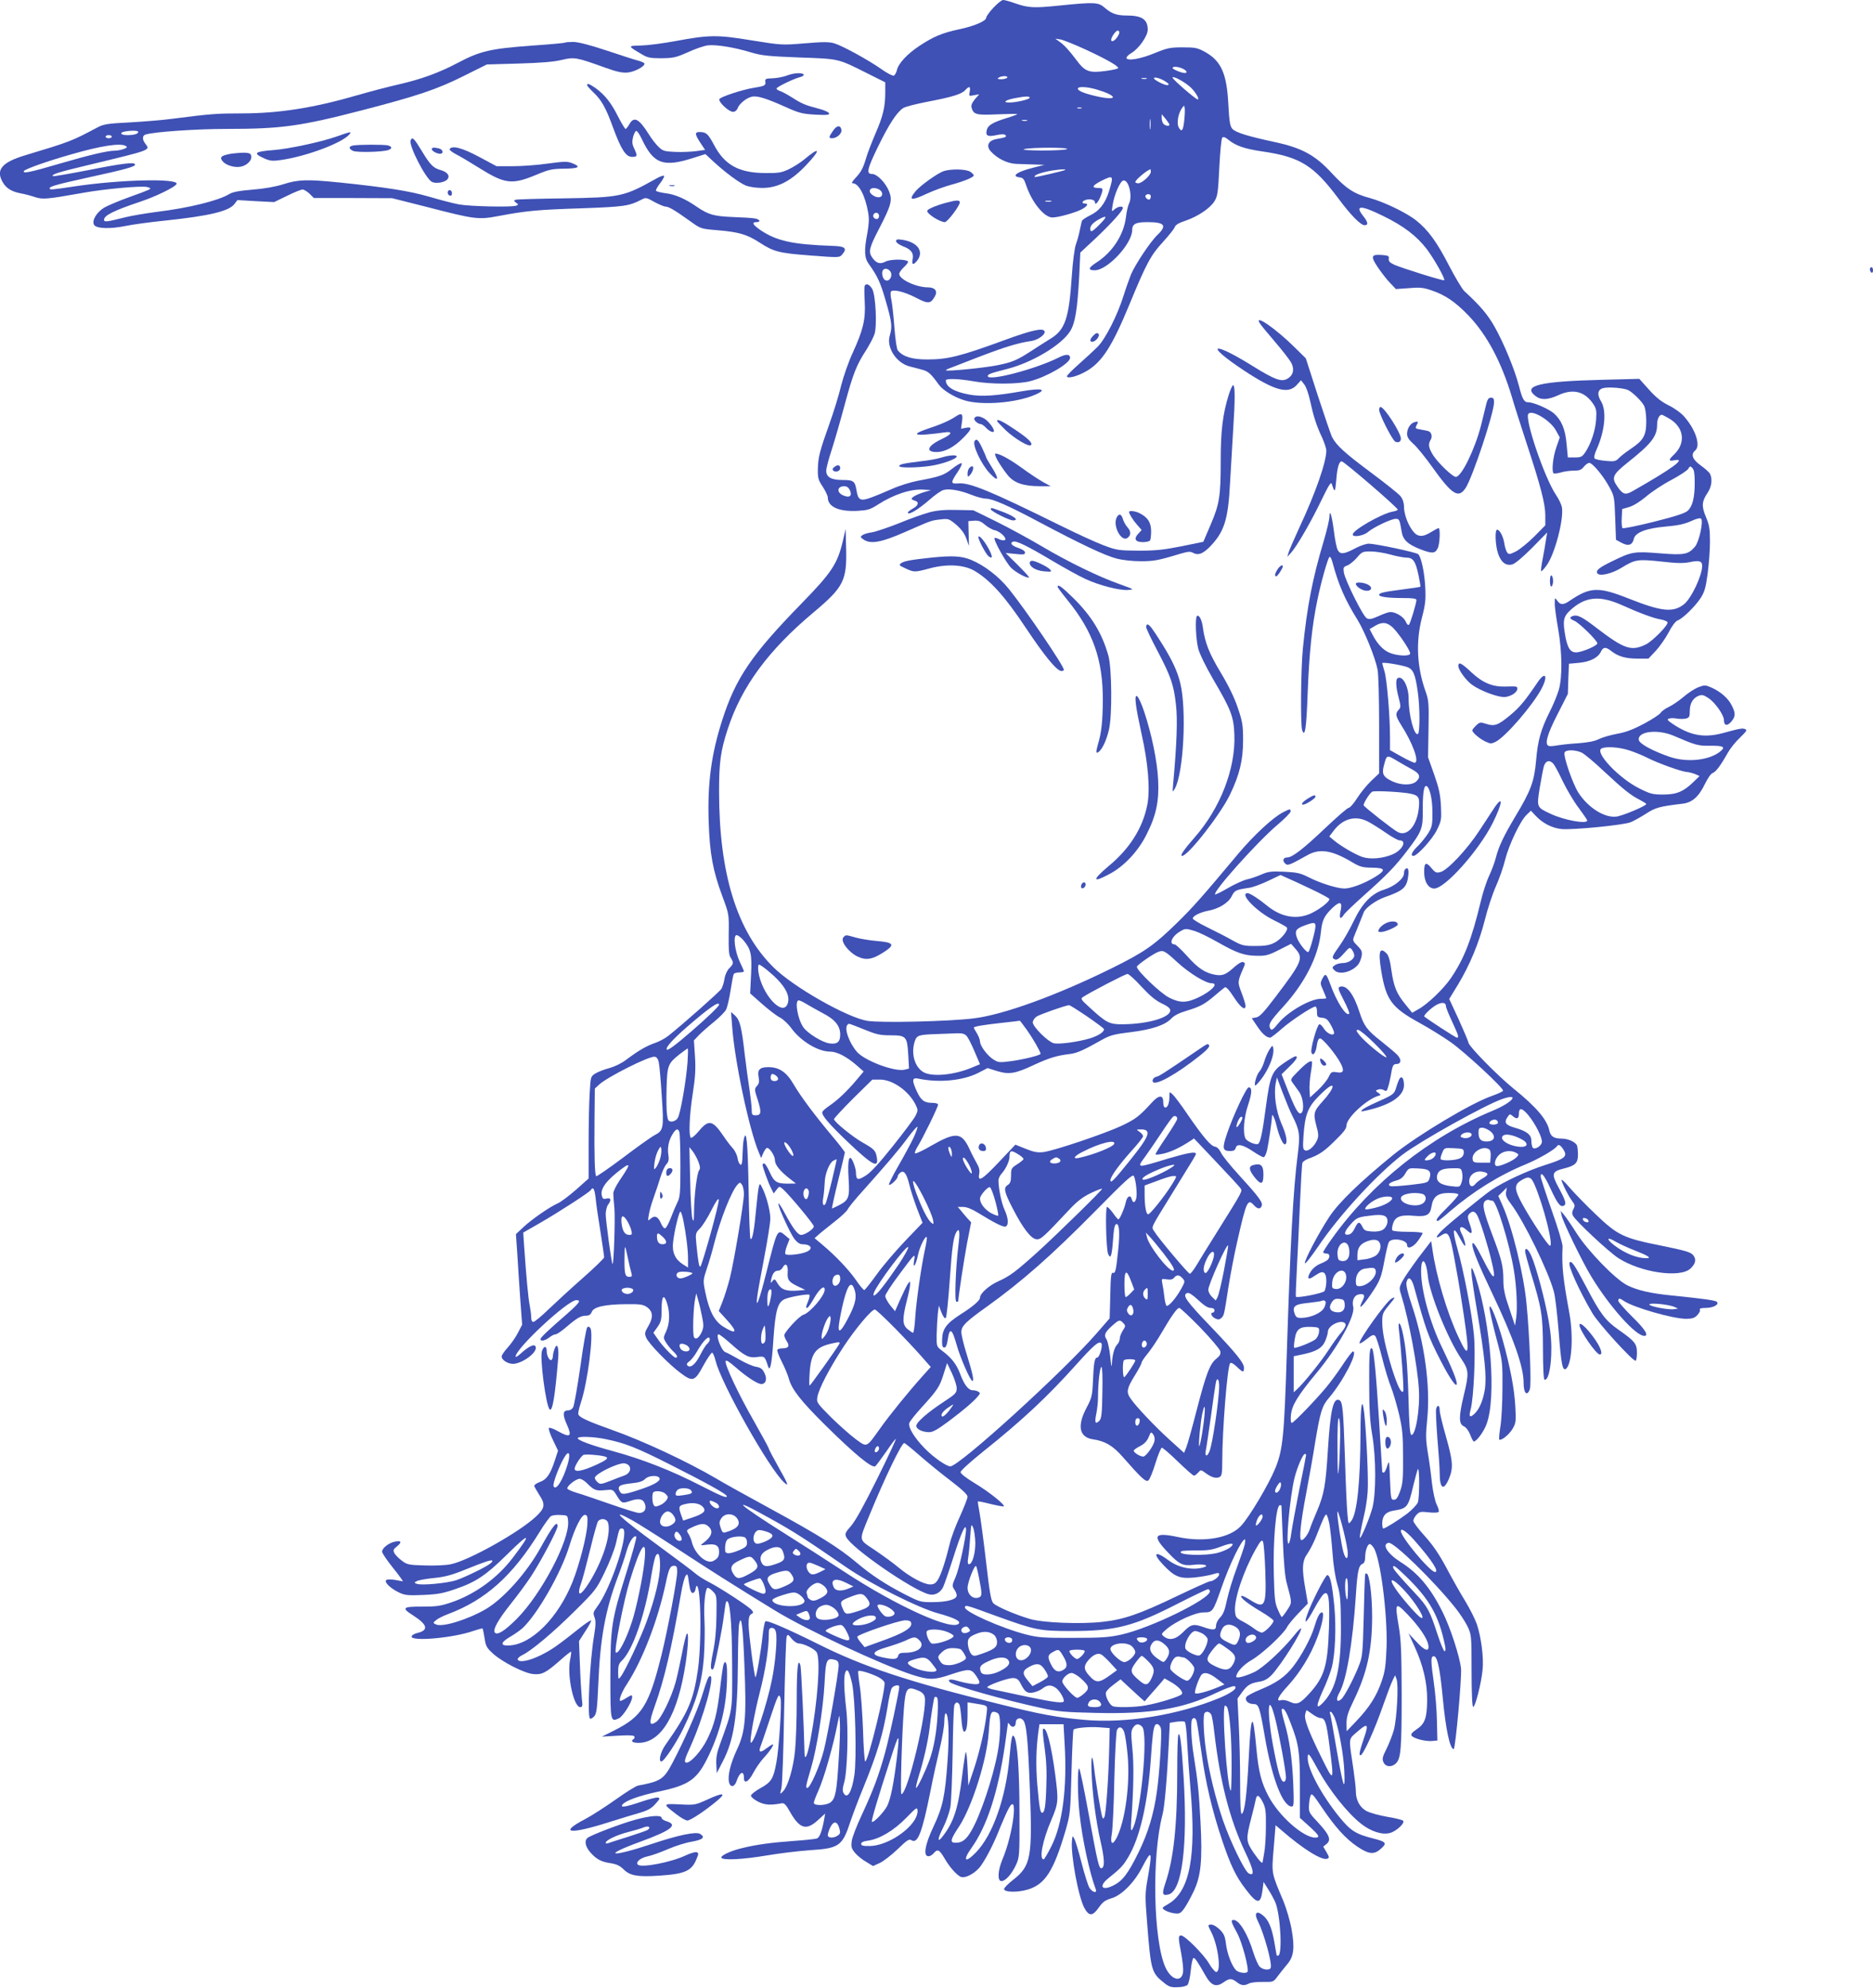 <?xml version="1.0" standalone="no"?>
<!DOCTYPE svg PUBLIC "-//W3C//DTD SVG 20010904//EN"
 "http://www.w3.org/TR/2001/REC-SVG-20010904/DTD/svg10.dtd">
<svg version="1.0" xmlns="http://www.w3.org/2000/svg"
 width="1206pt" height="1280pt" viewBox="0 0 1206 1280"
 preserveAspectRatio="xMidYMid meet">
<g transform="translate(0,1280) scale(0.1,-0.1)"
fill="#3f51b5" stroke="none">
<path d="M6396 12750 c-25 -27 -46 -56 -46 -64 0 -21 -75 -54 -176 -75 -108
-23 -166 -48 -255 -107 -78 -52 -135 -113 -144 -156 -4 -16 -13 -32 -20 -35
-8 -2 -42 15 -77 40 -85 60 -253 152 -306 168 -35 10 -72 10 -190 0 -146 -12
-148 -12 -342 19 -224 37 -273 36 -494 -5 -76 -14 -174 -27 -218 -28 -88 -2
-88 -2 2 -55 40 -24 55 -27 130 -27 77 1 93 5 170 39 47 22 104 41 128 44 54
6 172 -13 276 -45 71 -21 109 -25 311 -33 258 -9 248 -6 433 -99 l122 -61 0
-64 c0 -94 -14 -154 -64 -268 -24 -57 -51 -126 -59 -155 -20 -67 -33 -91 -70
-130 -21 -23 -26 -33 -16 -33 39 0 81 -82 99 -189 7 -38 5 -75 -5 -130 -22
-113 -20 -162 10 -202 56 -78 75 -120 109 -239 39 -135 42 -163 25 -221 -23
-75 42 -176 128 -198 21 -5 57 -15 80 -21 40 -10 58 -27 107 -95 25 -36 97
-81 165 -102 113 -35 337 -17 459 37 77 34 40 43 -89 21 -171 -30 -257 -35
-334 -22 -101 18 -155 50 -155 92 0 14 84 11 180 -6 112 -20 285 -19 363 1
109 28 257 115 257 150 0 26 -27 26 -76 1 -147 -74 -454 -154 -454 -118 0 12
20 19 126 46 160 41 348 153 404 242 33 52 47 138 59 357 l7 150 102 95 c101
96 172 175 172 192 0 15 -32 10 -53 -8 -20 -18 -20 -17 -13 26 10 67 48 155
69 159 35 7 61 -103 36 -150 -6 -12 -15 -50 -19 -85 -14 -115 -87 -227 -190
-293 -53 -34 -57 -50 -11 -50 82 0 241 171 241 259 0 39 23 51 97 51 112 0
129 -21 67 -81 -44 -41 -141 -186 -171 -254 -11 -28 -33 -89 -48 -137 -39
-126 -117 -280 -168 -331 -23 -23 -77 -73 -119 -110 -43 -38 -78 -73 -78 -79
0 -19 70 0 128 34 99 59 163 159 273 425 109 265 139 321 217 405 38 42 73 85
76 96 5 14 26 27 69 41 79 27 159 80 187 126 20 32 23 56 31 217 5 100 13 186
19 192 7 7 19 3 37 -12 50 -41 106 -60 221 -77 242 -35 330 -89 489 -302 81
-109 144 -173 170 -173 24 0 22 19 -7 56 -60 74 -21 76 125 4 132 -64 218
-130 282 -214 50 -67 120 -192 112 -200 -5 -6 -269 77 -320 99 -30 14 -39 23
-37 39 3 18 -3 21 -39 24 -75 6 -80 -6 -32 -78 24 -35 59 -81 80 -102 l37 -39
84 6 c71 6 93 4 147 -15 87 -29 155 -76 238 -163 118 -124 210 -297 278 -523
14 -49 55 -177 90 -284 96 -291 125 -404 125 -478 l0 -64 -72 -73 c-40 -40
-93 -82 -117 -95 -41 -20 -46 -21 -57 -6 -6 9 -15 35 -18 59 -7 44 -30 87 -46
87 -16 0 -12 -102 6 -154 19 -56 50 -80 90 -70 18 4 67 45 128 106 l98 100 -7
-43 c-3 -24 -13 -79 -21 -122 -9 -43 -13 -81 -11 -84 3 -3 19 14 36 38 52 72
111 295 98 373 -3 17 -20 54 -39 81 -73 109 -203 490 -177 521 24 29 145 -44
179 -110 l23 -42 -22 -64 c-22 -62 -31 -153 -18 -167 4 -3 24 -1 46 5 21 7 59
12 84 12 37 0 49 5 65 25 11 14 27 25 35 25 21 0 90 -83 129 -155 32 -58 33
-65 38 -200 l5 -140 37 -20 c43 -23 69 -14 78 26 9 41 80 68 204 79 80 7 122
16 164 35 34 16 59 22 65 16 16 -16 -12 -148 -39 -180 -43 -51 -70 -56 -228
-43 -162 13 -179 11 -303 -50 -87 -42 -109 -60 -98 -79 14 -21 93 -3 156 36
88 54 104 56 255 40 102 -12 145 -12 184 -4 61 13 80 7 80 -24 0 -62 -70 -210
-117 -247 -70 -55 -143 -48 -357 37 -195 77 -247 75 -381 -16 -39 -27 -59 -26
-78 2 -16 22 -16 21 -16 -17 -1 -21 9 -93 21 -160 27 -155 29 -317 4 -400 -10
-33 -35 -94 -56 -135 -59 -118 -78 -186 -89 -314 -12 -139 -34 -197 -135 -365
-74 -124 -107 -193 -125 -266 -7 -27 -26 -79 -43 -115 -17 -36 -41 -110 -54
-166 -58 -241 -106 -366 -192 -492 -46 -68 -150 -168 -209 -200 l-40 -23 -43
53 c-58 70 -76 116 -91 221 -8 61 -18 95 -31 108 -45 45 -55 13 -34 -115 31
-185 67 -234 246 -332 60 -33 151 -89 202 -125 94 -67 341 -296 336 -312 -2
-5 -34 -20 -71 -33 -134 -46 -477 -252 -634 -378 -215 -175 -352 -307 -414
-401 -69 -105 -162 -282 -157 -298 3 -7 41 42 86 108 137 203 378 464 543 591
116 88 532 320 642 358 118 40 66 -23 -63 -76 -406 -169 -778 -465 -1034 -823
-31 -43 -56 -82 -56 -87 0 -5 9 -9 20 -9 20 0 26 -16 12 -37 -4 -6 -26 -19
-49 -28 -27 -11 -50 -30 -64 -52 -23 -37 -19 -54 9 -37 9 6 27 17 38 24 36 22
54 7 54 -48 0 -26 -6 -55 -12 -64 -12 -14 -174 -46 -184 -36 -2 3 1 80 6 174
5 93 14 283 20 421 6 139 13 259 16 267 3 8 20 19 37 26 70 25 103 47 173 117
55 53 74 78 74 98 0 48 127 166 204 190 19 5 19 6 0 20 -19 13 -19 14 0 21 10
4 27 2 37 -4 15 -10 19 -7 27 21 6 18 13 50 17 72 10 64 15 75 36 75 31 0 34
28 8 57 -13 14 -61 54 -106 90 -89 69 -111 99 -138 183 -39 123 -86 183 -129
167 -13 -5 -8 -20 26 -86 23 -44 39 -84 35 -87 -19 -20 -81 77 -122 191 -25
68 -31 72 -50 36 -15 -30 -15 -34 5 -77 11 -26 20 -48 20 -50 0 -2 -17 -4 -37
-4 -69 -1 -214 -85 -274 -160 -36 -44 -44 -48 -53 -24 -8 22 7 46 80 126 145
157 233 331 249 487 8 77 20 103 74 156 50 47 67 40 52 -23 -10 -46 0 -55 23
-19 8 12 68 69 133 127 145 129 197 183 274 284 93 122 101 142 100 254 -1
105 6 162 21 162 21 0 41 -77 41 -166 1 -81 -2 -96 -25 -135 -15 -24 -45 -62
-67 -84 -40 -38 -52 -65 -30 -65 24 0 121 106 151 167 29 60 30 67 26 155 -4
74 -13 115 -44 203 l-39 110 3 181 c3 164 1 186 -18 240 -57 158 -65 323 -24
479 22 85 25 114 21 195 -5 96 -26 193 -45 212 -12 12 -271 67 -318 68 -17 0
-56 -13 -86 -29 -75 -40 -99 -42 -115 -11 -7 14 -18 68 -24 120 -13 100 -28
150 -29 93 0 -17 -16 -85 -35 -150 -74 -247 -109 -427 -136 -698 -13 -132 -16
-486 -5 -524 18 -55 28 10 36 240 10 259 28 431 62 594 24 118 66 266 78 279
5 5 14 -11 20 -35 39 -146 81 -241 160 -368 46 -74 116 -247 130 -322 6 -29
10 -190 10 -360 l0 -308 -50 -47 c-27 -26 -68 -75 -90 -110 -22 -35 -47 -64
-55 -64 -8 0 -76 -59 -152 -131 -139 -132 -212 -189 -244 -189 -26 0 -34 -20
-15 -38 17 -17 25 -14 145 53 78 44 157 32 286 -45 52 -31 68 -35 130 -36 88
-1 91 -16 15 -62 -70 -42 -152 -72 -194 -72 -46 0 -158 35 -231 73 -52 26 -73
31 -156 35 -83 4 -103 1 -145 -17 -27 -12 -69 -27 -94 -32 -25 -6 -80 -31
-123 -56 -43 -25 -80 -43 -83 -41 -16 17 271 337 398 445 49 41 88 81 88 89 0
18 -3 18 -48 -5 -65 -33 -188 -147 -289 -267 -235 -281 -292 -345 -391 -442
-151 -148 -214 -192 -427 -297 -353 -174 -695 -298 -885 -321 -161 -20 -597
-30 -685 -16 -130 21 -477 218 -604 344 -236 232 -351 604 -351 1134 0 187 10
261 56 401 89 273 261 507 554 752 193 162 214 204 208 416 l-3 120 -18 -78
c-35 -147 -71 -202 -266 -402 -322 -330 -424 -480 -511 -752 -70 -218 -95
-404 -87 -652 7 -206 26 -314 89 -483 42 -113 42 -113 40 -242 -1 -101 1 -135
13 -152 20 -31 19 -39 -9 -67 -14 -14 -27 -42 -31 -68 -4 -24 -13 -54 -20 -65
-13 -20 -248 -228 -340 -301 -22 -18 -62 -39 -89 -48 -55 -19 -106 -49 -182
-106 -31 -24 -75 -45 -110 -55 -32 -8 -72 -24 -89 -34 -32 -20 -32 -20 -38
-126 -4 -59 -7 -207 -7 -329 l0 -222 -82 -73 c-46 -40 -98 -79 -117 -87 -51
-22 -169 -104 -222 -154 l-47 -44 9 -130 c4 -71 13 -203 19 -291 l12 -162 -27
-52 c-14 -28 -44 -71 -66 -95 -21 -23 -39 -49 -39 -58 0 -22 39 -47 73 -47 54
0 147 65 147 102 0 33 -40 17 -102 -40 -16 -14 -28 -21 -28 -15 0 51 335 363
391 363 33 0 21 -17 -63 -91 -121 -105 -168 -150 -168 -160 0 -16 31 -10 57
11 14 11 32 20 40 20 9 0 41 22 72 49 67 57 91 71 126 71 18 0 28 7 35 24 12
33 86 49 222 50 93 1 110 -2 135 -20 38 -28 40 -65 8 -120 -24 -41 -26 -49
-14 -76 16 -38 144 -170 221 -227 79 -59 91 -55 147 48 25 46 51 83 56 83 6
-1 16 -26 23 -54 36 -146 346 -696 441 -782 33 -30 26 -11 -39 104 -33 59 -60
110 -60 115 0 4 -43 83 -95 175 -100 174 -188 362 -183 387 2 10 22 -2 63 -38
72 -63 142 -109 167 -109 30 0 39 33 20 71 -13 27 -25 35 -54 40 -20 3 -69 24
-108 47 -39 22 -79 44 -89 47 -26 8 -66 115 -44 115 6 0 41 -27 79 -61 90 -80
116 -93 171 -85 46 6 47 5 68 -59 13 -42 25 13 35 176 13 186 28 238 76 257
38 15 144 33 155 27 4 -3 1 -21 -7 -40 -16 -40 -17 -45 -6 -45 4 0 25 29 45
65 34 59 67 85 67 52 0 -38 -94 -148 -137 -161 -27 -8 -123 -112 -123 -132 0
-8 7 -26 16 -39 20 -30 11 -45 -26 -45 -16 0 -32 -4 -35 -10 -3 -5 10 -40 29
-77 19 -37 39 -86 45 -108 18 -68 77 -144 235 -300 189 -187 302 -280 322
-264 7 6 39 49 71 95 31 46 58 82 61 80 2 -3 -52 -119 -121 -258 -84 -169
-139 -269 -167 -301 -37 -42 -41 -51 -32 -71 31 -70 430 -345 534 -370 37 -9
74 11 91 48 8 17 38 104 66 192 51 160 80 223 81 178 0 -51 -44 -254 -67 -306
-23 -53 -24 -58 -9 -80 9 -12 16 -30 16 -39 0 -26 -63 -43 -155 -43 -76 -1
-84 2 -175 48 -126 65 -216 123 -314 206 -115 97 -247 179 -553 346 -147 80
-306 168 -352 196 -184 108 -472 243 -674 314 -149 53 -206 79 -213 98 -3 7 4
40 15 73 45 132 85 449 62 483 -7 10 -13 12 -20 5 -6 -6 -26 -119 -44 -251
-19 -132 -40 -250 -46 -262 -7 -14 -21 -22 -36 -22 -32 0 -33 -30 -5 -91 35
-78 22 -87 -59 -42 -27 16 -53 24 -57 20 -4 -4 7 -38 26 -77 l33 -69 -22 -67
c-28 -85 -52 -120 -96 -135 -19 -7 -35 -18 -35 -24 0 -5 14 -30 30 -55 43 -65
40 -88 -20 -144 -108 -101 -431 -282 -547 -306 -30 -7 -105 -10 -167 -8 -105
3 -115 5 -149 31 -20 15 -42 37 -48 49 -9 18 -7 24 17 43 34 27 28 40 -15 30
-39 -8 -81 -42 -81 -64 0 -10 32 -56 70 -104 39 -48 67 -87 63 -87 -5 1 -27 5
-50 9 -23 4 -47 4 -55 0 -18 -11 23 -53 79 -80 39 -19 57 -21 156 -17 93 4
128 10 206 37 133 45 198 88 330 218 156 154 168 149 43 -15 -99 -131 -244
-236 -397 -288 -68 -23 -96 -27 -187 -27 -126 1 -135 -8 -59 -56 95 -61 103
-96 27 -114 -20 -5 -36 -15 -36 -23 0 -33 273 -8 399 37 30 10 56 17 58 15 2
-2 8 -30 13 -62 8 -53 14 -63 56 -101 61 -54 198 -124 256 -130 56 -6 82 7
172 86 38 34 71 60 73 58 2 -2 -1 -27 -7 -55 -19 -103 24 -302 66 -302 15 0
16 8 10 57 -3 32 -9 128 -12 213 l-6 155 41 64 c23 35 40 66 37 69 -3 2 -30
-15 -61 -39 -155 -123 -191 -149 -262 -184 -76 -38 -142 -50 -150 -28 -2 6 11
19 30 28 57 27 196 143 339 285 132 131 138 138 192 250 31 63 63 147 72 185
22 97 21 95 40 95 55 0 -69 -383 -164 -508 -23 -30 -24 -37 -14 -64 9 -24 8
-50 -3 -117 -28 -166 -45 -523 -26 -535 4 -3 17 4 27 15 15 17 19 47 26 203
12 295 44 474 123 686 24 63 51 143 60 177 17 59 47 104 62 90 3 -4 -26 -111
-66 -238 -94 -299 -101 -342 -101 -667 0 -286 1 -289 55 -264 26 12 85 106 85
135 0 18 -2 17 -34 -2 -18 -12 -37 -21 -41 -21 -14 0 7 56 40 106 101 154 200
411 251 649 20 97 29 115 54 115 17 0 20 -7 20 -40 0 -50 -62 -378 -101 -535
-81 -325 -125 -395 -304 -485 l-80 -40 101 6 c67 4 104 3 108 -4 3 -6 2 -13
-4 -17 -22 -14 -8 -25 31 -25 147 0 254 182 304 515 17 112 20 209 6 185 -5
-8 -19 -65 -30 -125 -12 -61 -30 -144 -41 -185 -28 -100 -94 -236 -126 -256
-45 -30 -47 -5 -9 101 62 171 109 372 170 727 9 53 22 104 30 114 11 16 14 10
21 -46 7 -47 13 -65 24 -65 8 0 16 10 18 23 6 44 19 21 25 -45 12 -123 7 -360
-9 -470 -29 -200 -63 -278 -210 -487 -31 -44 -46 -106 -26 -106 17 0 96 118
143 215 83 171 119 296 131 454 5 75 7 181 4 236 -6 95 3 197 18 212 4 4 19
-5 34 -20 27 -27 27 -28 25 -160 -1 -88 -8 -165 -22 -232 -13 -62 -17 -103
-11 -109 6 -6 11 -4 15 5 12 32 57 259 66 339 6 47 12 87 15 89 23 24 37 -125
38 -409 1 -304 5 -279 -78 -508 -20 -54 -26 -87 -24 -130 l3 -57 38 74 c73
139 96 293 98 638 1 120 4 232 8 248 14 67 24 -7 34 -266 14 -338 6 -428 -48
-542 -42 -90 -61 -170 -51 -211 9 -36 36 -31 49 9 19 58 47 70 47 19 0 -42 30
-25 61 34 15 29 45 72 67 96 40 43 68 86 57 86 -4 0 -22 -12 -41 -26 -41 -32
-53 -25 -35 19 7 18 32 92 56 165 55 166 61 177 71 137 8 -34 -10 -320 -27
-410 -19 -106 -33 -128 -102 -166 -34 -19 -62 -41 -62 -49 0 -8 20 -25 45 -38
43 -22 79 -25 154 -11 15 3 28 -10 53 -56 62 -109 105 -121 180 -52 l46 42 -7
-40 c-13 -72 -29 -114 -45 -120 -9 -4 -74 -11 -146 -16 -152 -11 -245 -24
-335 -46 -77 -18 -143 -50 -135 -63 11 -17 137 -11 291 15 82 14 208 29 279
34 188 12 209 26 261 186 15 44 52 143 84 220 90 221 126 342 155 518 8 55 20
108 26 118 10 19 49 27 49 10 0 -29 -64 -325 -91 -423 -41 -149 -77 -244 -149
-399 -33 -70 -63 -147 -66 -171 -5 -38 -2 -48 21 -76 15 -18 47 -44 72 -58
l44 -27 42 19 c23 10 75 50 115 88 63 61 75 69 91 59 40 -25 68 49 121 312 17
88 45 214 61 280 16 66 29 143 29 172 0 29 4 53 9 53 19 0 24 -138 12 -305
-16 -228 -31 -298 -91 -425 -55 -116 -67 -190 -32 -190 10 0 26 9 35 21 24 28
36 21 70 -37 31 -53 72 -100 100 -115 29 -16 100 22 134 72 39 56 85 148 123
245 17 41 40 94 51 115 68 133 36 -151 -37 -322 -30 -72 -33 -139 -6 -139 26
0 67 46 94 105 22 49 23 58 22 335 0 266 -13 452 -33 488 -14 24 -19 2 -31
-128 -23 -264 -108 -504 -216 -615 -71 -73 -88 -54 -28 30 99 139 170 357 214
658 11 76 20 141 20 144 0 4 6 -1 13 -12 16 -21 37 -12 37 16 0 26 28 36 46
17 23 -23 32 -114 45 -447 17 -437 7 -493 -107 -582 -32 -25 -59 -52 -59 -60
0 -21 85 -23 150 -4 114 33 169 119 247 385 29 102 30 114 37 372 4 147 10
270 13 273 11 12 105 20 168 15 l65 -5 -3 -125 c-4 -190 -21 -429 -31 -447 -8
-14 -9 -14 -15 3 -8 26 -43 234 -51 309 -12 100 -21 91 -17 -18 4 -138 28
-319 58 -451 26 -112 28 -167 7 -173 -17 -6 -26 35 -84 352 -28 154 -55 284
-60 289 -12 14 -12 -170 2 -292 17 -162 65 -381 104 -484 11 -28 -20 -22 -40
8 -9 14 -32 87 -51 161 -19 74 -40 145 -47 156 -11 21 -12 20 -15 -13 -9 -91
42 -366 81 -435 30 -53 52 -51 92 5 25 36 41 47 80 59 65 18 148 101 198 198
62 120 68 111 38 -62 -19 -104 -19 -120 -5 -295 24 -306 28 -320 108 -384 32
-26 46 -31 88 -29 28 0 56 7 64 15 7 7 17 49 21 93 4 44 12 80 18 80 10 0 24
-20 78 -115 37 -64 68 -75 116 -41 36 26 52 26 84 1 29 -23 49 -25 79 -9 11 6
51 11 89 10 67 -1 68 -1 96 37 15 20 42 54 59 74 44 50 52 106 30 228 -9 52
-33 133 -52 180 -79 187 -77 176 -63 342 l12 148 41 -35 c137 -119 258 -194
291 -181 15 5 15 10 -4 42 l-21 36 21 17 c32 26 19 59 -53 137 -58 61 -62 69
-60 108 1 24 5 53 10 65 7 20 15 12 74 -76 85 -126 153 -201 229 -252 74 -49
107 -52 151 -12 40 36 34 44 -52 66 -112 28 -145 50 -219 141 -114 142 -201
305 -201 376 0 41 8 33 65 -72 75 -136 189 -280 279 -351 62 -49 135 -73 186
-59 41 11 99 65 84 79 -5 5 -51 17 -102 25 -51 9 -110 25 -131 36 -44 22 -71
70 -71 127 0 21 -7 83 -15 138 -32 214 -34 195 20 243 69 61 79 56 51 -26 -33
-97 -38 -122 -26 -122 17 0 92 167 145 320 26 74 54 148 63 165 l15 30 9 -25
c14 -34 2 -252 -17 -326 -9 -32 -30 -87 -47 -121 -27 -54 -30 -66 -20 -88 14
-31 53 -34 81 -6 31 31 36 95 36 446 -1 272 -4 349 -19 436 -26 152 -22 158
54 79 75 -78 127 -153 136 -197 10 -51 -21 -43 -78 20 l-49 52 39 -85 c55
-120 82 -233 81 -344 -1 -116 -14 -153 -68 -189 -32 -22 -39 -32 -31 -42 15
-18 90 -37 131 -33 l34 3 -3 125 c-1 69 -10 177 -19 240 -20 142 -21 172 -6
177 26 9 43 -62 63 -272 19 -201 46 -325 70 -325 11 0 53 462 47 520 -9 79
-70 266 -120 365 -77 154 -156 248 -269 319 -85 54 -123 115 -77 124 33 6 288
-242 429 -418 29 -36 64 -90 79 -120 25 -54 26 -58 26 -285 0 -144 4 -231 10
-233 13 -5 53 153 61 239 8 78 -9 209 -37 293 -11 32 -45 99 -75 149 -31 50
-85 146 -121 214 -47 88 -87 146 -139 204 -41 45 -74 89 -74 98 0 10 9 27 21
40 18 19 27 21 78 15 35 -4 61 -2 64 3 4 6 -2 26 -12 46 -11 21 -24 81 -31
139 -6 57 -18 146 -27 198 -13 81 -14 113 -3 220 20 210 -18 486 -101 732 -26
77 -37 127 -33 143 10 42 32 29 48 -27 77 -279 90 -318 172 -478 58 -113 103
-178 104 -148 0 24 -33 105 -95 233 -77 157 -135 368 -135 490 0 101 32 80 43
-27 11 -116 129 -408 216 -536 49 -73 50 -92 16 -234 -33 -137 -33 -185 0
-200 15 -7 31 -28 41 -54 9 -24 20 -44 23 -44 18 0 64 62 82 111 64 167 29
642 -69 944 -41 124 -38 61 8 -212 51 -306 63 -426 50 -511 -12 -70 -36 -127
-69 -156 -28 -25 -35 -16 -22 30 20 78 33 358 21 482 -12 131 -67 417 -106
553 -34 120 -30 154 11 77 17 -32 33 -58 37 -58 8 0 -5 48 -21 78 -24 45 -3
57 36 20 32 -30 37 -18 17 40 -15 42 -16 53 -5 66 20 24 39 20 54 -11 18 -34
71 -205 91 -293 32 -132 16 -129 -54 10 -48 95 -70 126 -70 97 0 -29 40 -129
125 -307 142 -299 205 -478 205 -582 0 -67 22 -90 40 -42 11 28 -1 341 -21
549 -17 187 -93 498 -156 638 l-26 58 28 27 27 27 -5 -29 c-4 -22 4 -40 34
-80 81 -107 240 -433 274 -562 9 -32 22 -148 31 -257 16 -212 25 -257 48 -238
37 31 47 211 21 356 -42 229 -50 303 -44 430 1 17 -30 121 -70 233 -39 112
-71 210 -71 218 0 36 24 7 61 -73 45 -98 64 -124 85 -116 22 8 17 29 -28 113
-51 94 -48 108 33 128 72 18 89 35 89 88 0 23 -3 50 -6 59 -9 23 -57 45 -99
45 -50 0 -71 14 -79 51 -14 70 -84 153 -232 272 -102 83 -282 266 -289 294 -3
15 -33 84 -65 155 l-59 127 57 93 c76 126 135 268 173 418 17 69 49 166 71
215 22 50 49 126 59 170 24 95 97 250 138 289 l28 27 29 -31 c45 -49 107 -81
168 -87 71 -7 400 25 446 44 19 8 63 32 97 54 62 40 86 47 236 65 63 7 105 45
145 128 18 37 39 67 50 70 20 7 49 45 97 130 15 27 50 71 78 97 41 40 48 49
34 55 -19 7 -29 6 -146 -26 -122 -32 -211 -15 -326 63 -29 20 -33 26 -19 31 9
3 32 4 50 0 19 -3 45 -3 59 0 22 6 25 12 25 49 0 49 21 84 58 98 20 8 32 5 62
-15 43 -28 100 -109 100 -142 0 -36 21 -40 47 -10 28 33 29 55 3 105 -23 46
-70 87 -129 114 -41 18 -46 18 -85 3 -24 -9 -67 -37 -97 -63 -30 -25 -72 -54
-94 -64 -22 -10 -45 -27 -52 -37 -6 -11 -55 -43 -108 -71 -71 -38 -117 -55
-173 -65 -43 -8 -95 -23 -117 -34 -27 -14 -70 -22 -135 -27 -52 -3 -113 -10
-135 -14 -22 -4 -46 -6 -53 -3 -28 9 -11 73 56 203 l67 132 3 97 4 97 65 6
c72 7 123 33 141 72 14 30 31 32 65 5 45 -36 94 -50 169 -50 l72 0 47 50 c25
27 63 81 83 119 22 43 45 72 58 77 31 10 112 89 148 144 25 39 33 67 45 156 8
60 15 153 15 207 0 83 -4 107 -26 159 -29 70 -27 99 11 156 26 38 32 89 15
122 -5 10 -32 34 -60 54 -53 38 -65 71 -35 96 36 30 4 132 -69 216 -20 24 -63
55 -101 74 -49 24 -83 52 -128 102 l-62 69 -235 -6 c-408 -10 -519 -37 -434
-104 35 -28 80 -26 146 4 96 45 171 26 226 -55 20 -30 23 -44 19 -100 -4 -69
-33 -157 -70 -212 -20 -29 -28 -33 -67 -33 l-45 0 -8 85 c-8 97 -33 155 -82
199 -34 29 -130 71 -164 71 -28 0 -39 20 -61 106 -27 104 -97 275 -157 381
-43 76 -92 135 -195 229 -14 14 -58 87 -97 162 -79 154 -136 232 -213 293 -63
50 -207 119 -298 144 -102 27 -153 61 -244 159 -108 118 -194 164 -371 202
-172 37 -249 61 -270 84 -15 17 -20 45 -26 158 -10 198 -46 280 -151 338 -48
26 -62 29 -143 29 -81 0 -99 -4 -180 -37 -92 -38 -175 -52 -182 -32 -2 6 12
21 31 32 49 29 105 109 106 150 0 67 -37 92 -136 92 -64 0 -97 12 -141 50 -41
36 -65 37 -293 14 -166 -17 -200 -15 -288 16 -31 11 -64 20 -73 20 -9 0 -37
-22 -63 -50z m805 -177 c-14 -27 -38 -46 -45 -35 -9 15 34 76 46 64 7 -7 7
-16 -1 -29z m-213 -91 c130 -60 212 -106 212 -120 0 -5 -37 -13 -82 -19 -105
-14 -132 -4 -186 69 -49 65 -79 98 -112 121 l-25 18 33 -5 c18 -3 90 -32 160
-64z m627 -124 c26 -12 34 -28 13 -28 -20 0 -78 24 -78 32 0 12 35 10 65 -4z
m-1130 -58 c-3 -5 -21 -10 -38 -10 -24 0 -28 3 -17 10 20 13 63 13 55 0z
m1174 -56 c33 -27 68 -84 53 -84 -13 0 -162 129 -162 140 0 14 69 -22 109 -56z
m-276 49 c-7 -2 -21 -2 -30 0 -10 3 -4 5 12 5 17 0 24 -2 18 -5z m117 -15 c27
-17 31 -23 17 -26 -15 -3 -87 33 -87 44 0 11 39 1 70 -18z m-1256 -68 c-6 -29
-6 -30 27 -23 l34 6 -28 -32 c-19 -24 -26 -40 -21 -55 13 -44 30 -48 167 -42
70 3 127 4 127 1 0 -2 -29 -13 -65 -24 -91 -28 -124 -47 -131 -77 -10 -38 5
-46 61 -34 32 7 52 7 58 1 12 -12 2 -16 -56 -26 -54 -9 -70 -45 -36 -81 42
-46 107 -77 162 -79 29 -1 81 -3 117 -4 l65 -2 -70 -18 c-106 -26 -148 -56
-89 -63 21 -2 29 -12 42 -53 37 -109 116 -205 168 -205 38 0 142 29 186 51 39
20 50 39 23 39 -24 0 -17 17 9 24 27 7 56 -1 56 -15 0 -23 19 -5 34 31 22 55
21 60 -14 60 -44 0 -37 16 20 45 80 40 82 37 50 -69 -25 -78 -63 -126 -126
-155 -24 -12 -46 -27 -48 -34 -2 -6 -8 -34 -14 -62 -5 -27 -17 -68 -25 -90 -8
-23 -20 -111 -26 -205 -18 -270 -43 -343 -136 -400 -31 -19 -84 -53 -118 -75
-96 -63 -126 -76 -223 -96 -84 -17 -324 -41 -333 -33 -2 2 5 6 15 10 10 4 99
38 196 76 167 64 254 91 340 103 45 7 95 46 83 64 -12 21 -86 4 -250 -56 -295
-108 -372 -127 -505 -127 -97 0 -155 17 -189 58 -7 9 -16 69 -22 146 -5 71
-14 151 -19 176 -6 25 -7 50 -4 56 12 18 85 1 161 -38 80 -42 95 -41 123 9 19
33 0 57 -44 57 -76 0 -186 51 -186 87 0 8 14 28 31 44 18 16 29 32 25 36 -15
16 -114 15 -144 -1 -36 -19 -60 -11 -86 26 -26 36 -19 64 44 185 78 151 87
183 65 240 -22 56 -77 113 -110 113 -39 0 -32 31 40 179 69 141 119 218 160
245 13 9 84 27 157 41 161 31 220 49 243 75 26 28 35 25 29 -10z m817 14 c129
-38 143 -73 19 -48 -87 18 -140 38 -140 53 0 16 59 13 121 -5z m-431 -53 c0
-11 -87 -31 -132 -31 -46 0 -23 17 37 28 67 13 95 14 95 3z m995 -147 c-7 -67
-17 -78 -36 -43 -13 25 -4 84 19 119 15 23 17 23 20 6 2 -10 1 -47 -3 -82z
m-662 79 c-7 -2 -19 -2 -25 0 -7 3 -2 5 12 5 14 0 19 -2 13 -5z m567 -105 c0
-12 -25 -9 -38 4 -7 7 -12 23 -12 38 l0 25 25 -30 c13 -16 24 -33 25 -37z
m-123 -25 c-2 -16 -4 -3 -4 27 0 30 2 43 4 28 2 -16 2 -40 0 -55z m-794 50
c-7 -2 -21 -2 -30 0 -10 3 -4 5 12 5 17 0 24 -2 18 -5z m257 -183 c-8 -5 -80
-9 -160 -9 -88 1 -133 4 -115 9 46 12 293 12 275 0z m-11 -134 c-5 -5 -182
-46 -196 -46 -4 0 -2 5 4 11 6 6 38 17 70 24 58 13 130 19 122 11z m551 -12
c0 -22 -57 -74 -81 -74 -10 0 -19 4 -19 8 0 14 78 79 98 82 1 0 2 -7 2 -16z
m-1749 -114 c28 -16 25 -50 -5 -50 -23 0 -56 23 -56 39 0 22 30 27 61 11z
m1749 -43 c0 -8 -3 -17 -7 -20 -9 -9 -34 13 -27 24 8 14 34 11 34 -4z m-642
-34 c-10 -2 -26 -2 -35 0 -10 3 -2 5 17 5 19 0 27 -2 18 -5z m-1108 -93 c0
-11 -6 -20 -14 -20 -18 0 -29 16 -21 30 11 18 35 11 35 -10z m1420 -55 c-48
-49 -60 -54 -60 -27 0 21 21 42 65 65 45 23 44 11 -5 -38z m-1352 -297 c28
-28 -3 -83 -33 -58 -15 13 -20 51 -8 63 10 11 28 8 41 -5z m4757 -770 c30 -16
85 -70 101 -100 8 -16 14 -56 14 -100 0 -91 -17 -122 -99 -177 -34 -23 -70
-51 -80 -63 -18 -18 -28 -20 -82 -15 -34 3 -66 10 -71 15 -6 6 -2 27 12 58 54
120 66 250 29 310 -28 46 -22 77 16 86 37 8 133 0 160 -14z m260 -181 c99 -56
113 -160 31 -236 -34 -32 -33 -42 5 -34 82 16 -12 -53 -273 -201 -44 -24 -60
-19 -96 35 -37 53 -27 75 63 147 160 127 195 172 195 250 0 34 14 62 30 62 3
0 23 -10 45 -23z m167 -414 c0 -97 -14 -152 -45 -181 -17 -16 -78 -36 -218
-71 -107 -27 -198 -45 -202 -41 -4 4 -7 33 -5 65 l3 58 45 13 c27 8 71 35 110
68 36 31 109 79 163 107 54 29 103 61 108 72 10 17 13 18 26 4 11 -11 15 -36
15 -94z m-1960 -463 c40 -11 87 -20 105 -20 42 0 58 -24 77 -115 8 -38 13 -71
12 -72 -1 -2 -55 -10 -118 -18 -122 -16 -148 -22 -148 -35 0 -12 57 -20 151
-20 65 0 89 -3 89 -13 0 -21 -39 -150 -48 -159 -5 -5 -14 4 -21 21 -13 30 -63
61 -99 61 -11 0 -45 -12 -75 -26 -45 -20 -60 -23 -77 -14 -24 13 -138 242
-147 294 -5 32 -3 37 23 46 15 6 43 29 62 51 31 37 37 39 88 39 30 0 87 -9
126 -20z m1490 -325 c118 -53 207 -86 252 -93 22 -4 41 -12 43 -18 6 -18 -96
-121 -140 -143 -93 -45 -138 -30 -315 105 -93 72 -125 88 -153 79 -26 -9 -24
-18 9 -32 33 -15 147 -127 147 -145 0 -15 -99 -57 -136 -58 -36 0 -54 25 -68
94 -20 106 -16 134 26 174 97 91 189 102 335 37z m-1472 -147 c39 -39 110
-145 110 -165 0 -20 -87 -16 -136 6 -42 19 -78 59 -108 118 l-17 33 33 20 c48
29 80 25 118 -12z m89 -252 c40 -13 54 -45 70 -162 14 -94 14 -261 1 -269 -24
-15 -60 121 -60 227 0 79 -39 152 -71 132 -14 -8 -11 -59 7 -126 14 -54 14
-62 0 -77 -23 -25 -20 -41 15 -97 77 -120 121 -244 87 -244 -7 0 -46 18 -85
40 l-73 41 0 82 c0 140 -20 372 -35 423 -8 27 -15 52 -15 55 0 8 116 -10 159
-25z m1716 -442 c144 -62 158 -66 237 -65 82 1 98 -7 70 -32 -68 -61 -216 -79
-332 -39 -110 38 -195 84 -198 109 -8 55 121 70 223 27z m-284 -95 c35 -11 88
-33 119 -49 67 -34 224 -90 253 -90 12 -1 35 -7 51 -13 l29 -13 -39 -38 c-64
-62 -108 -81 -195 -81 -67 0 -83 4 -151 38 -131 64 -290 231 -247 258 25 15
114 10 180 -12z m-307 -14 c17 -8 81 -61 141 -118 130 -121 175 -157 233 -186
23 -12 42 -24 42 -27 0 -12 -154 -77 -193 -81 -77 -9 -182 58 -244 154 -37 58
-98 235 -89 258 7 20 69 19 110 0z m-1187 -54 c26 -16 68 -39 93 -53 51 -27
60 -48 31 -77 -28 -28 -100 -28 -158 0 -57 27 -67 47 -52 102 18 69 18 69 86
28z m1005 -18 c9 -10 36 -61 61 -114 26 -53 71 -130 102 -170 30 -41 55 -77
55 -81 0 -25 -150 2 -236 43 -90 42 -90 41 -70 167 10 59 22 122 27 140 12 36
37 42 61 15z m-918 -193 c50 -11 58 -24 52 -87 -10 -115 -73 -191 -135 -160
-29 14 -221 165 -221 173 0 18 43 83 57 88 24 7 199 -3 247 -14z m-276 -179
c21 -11 71 -42 112 -70 40 -28 81 -51 91 -51 50 0 20 -62 -44 -90 -63 -27
-144 -34 -195 -17 -48 17 -139 70 -183 107 l-30 25 25 33 c60 82 143 105 224
63z m-365 -435 c64 -30 117 -59 117 -64 0 -16 -55 -60 -110 -88 -95 -48 -200
-31 -296 49 -47 39 -106 77 -120 77 -59 0 60 -122 170 -175 41 -20 78 -41 82
-46 11 -18 -40 -79 -82 -99 -30 -15 -61 -20 -121 -20 -74 0 -87 3 -145 35 -34
20 -107 57 -160 83 -54 26 -98 53 -98 59 0 16 46 39 95 49 70 12 133 50 155
93 20 40 24 42 115 56 22 3 76 23 120 44 l80 38 40 -18 c22 -9 93 -42 158 -73z
m27 -239 c0 -27 -35 -155 -45 -165 -10 -10 -63 56 -76 96 -13 41 -4 54 56 76
56 20 65 19 65 -7z m-776 -31 c25 -8 90 -39 144 -70 125 -71 172 -88 254 -89
59 -1 75 3 144 38 l77 39 28 -32 c53 -60 44 -83 -126 -307 -78 -103 -104 -131
-127 -135 l-28 -5 35 -52 c33 -49 60 -73 84 -73 5 0 39 26 75 58 62 54 195
142 216 142 6 0 10 -15 10 -34 0 -32 3 -35 32 -38 26 -2 37 -11 55 -43 13 -22
23 -46 23 -53 0 -25 -44 -8 -65 25 -11 18 -24 31 -30 29 -15 -4 -59 -161 -51
-182 10 -27 29 -2 35 48 4 28 11 43 21 43 17 0 103 -104 131 -158 27 -51 20
-68 -24 -60 -32 5 -36 3 -52 -30 -9 -20 -40 -58 -68 -84 l-52 -48 -3 45 c-2
25 2 76 8 113 7 38 10 71 7 73 -9 9 -41 -13 -91 -65 -48 -49 -49 -50 -32 -73
9 -13 28 -38 41 -57 27 -37 35 -123 13 -137 -17 -11 -37 24 -85 145 l-41 105
49 48 c46 44 60 68 40 68 -5 0 -38 -19 -72 -42 -80 -54 -91 -81 -119 -290 -21
-160 -35 -224 -49 -232 -14 -9 -71 15 -81 34 -19 35 -11 137 17 219 25 76 26
111 3 111 -15 0 -102 -187 -139 -297 -33 -97 -30 -113 21 -113 22 0 31 6 35
21 8 29 48 20 115 -26 29 -19 58 -35 64 -35 7 0 17 21 23 48 10 44 31 190 31
215 0 25 18 -11 29 -58 16 -68 42 -126 55 -122 19 7 10 60 -24 136 -34 79 -49
185 -36 257 l8 38 37 -99 c21 -55 49 -123 63 -150 46 -90 50 -122 34 -247 -29
-221 -48 -574 -71 -1297 -16 -512 -25 -603 -72 -720 -42 -104 -165 -312 -222
-374 -71 -78 -237 -108 -406 -72 -156 33 -170 10 -61 -103 69 -73 93 -84 160
-76 64 8 108 -4 66 -16 -69 -21 -160 -3 -223 43 -89 67 -111 51 -37 -27 72
-76 105 -90 196 -82 41 4 94 13 119 20 38 12 45 12 45 1 0 -16 -38 -45 -59
-45 -8 0 -103 -43 -212 -95 -241 -116 -343 -151 -480 -166 -144 -16 -385 -6
-469 19 -97 29 -215 80 -235 102 -14 15 -24 74 -46 267 -16 137 -35 278 -42
316 -7 37 -12 69 -10 71 2 2 38 -5 80 -16 41 -10 80 -17 85 -16 17 6 -92 93
-188 151 -53 32 -89 60 -89 70 0 9 63 66 140 128 258 206 417 355 602 561 115
128 148 157 164 141 12 -12 -11 -93 -27 -93 -16 0 -22 -35 -27 -160 -4 -86 -8
-101 -41 -163 -62 -117 -47 -190 42 -203 77 -11 128 -41 190 -112 123 -140
151 -166 167 -152 8 7 29 57 45 111 17 55 36 99 41 99 6 0 53 -40 104 -90 51
-49 97 -90 103 -90 5 0 17 9 27 20 17 19 18 19 49 -4 38 -28 68 -36 90 -24 13
7 16 26 16 101 0 200 33 614 51 631 5 6 21 -2 42 -22 39 -38 47 -40 47 -8 0
31 -47 90 -201 252 -176 183 -199 217 -164 230 10 4 35 -12 70 -45 36 -34 62
-51 79 -51 16 0 26 -6 26 -15 0 -8 -4 -15 -10 -15 -20 0 -9 -27 15 -38 19 -9
27 -8 40 4 17 18 16 13 45 199 12 77 37 208 56 290 60 265 68 281 109 235 22
-24 41 -26 49 -3 9 22 -21 61 -147 199 -54 59 -106 123 -115 143 -11 23 -25
37 -39 39 -27 4 -76 62 -176 207 -41 61 -85 119 -96 129 -21 19 -21 19 -21
-10 0 -44 -11 -74 -26 -74 -9 0 -14 12 -14 35 0 49 -29 47 -77 -7 -77 -84
-100 -102 -190 -145 -106 -50 -434 -161 -505 -170 -37 -4 -61 0 -113 21 l-67
27 -105 -111 c-111 -117 -138 -133 -128 -77 4 22 0 42 -15 67 -11 19 -34 63
-50 98 -49 103 -87 106 -244 16 -53 -31 -100 -53 -104 -49 -4 3 4 23 16 43 34
54 132 255 132 270 0 7 -14 12 -36 12 -52 0 -73 15 -100 73 -34 74 -32 91 9
83 133 -28 286 -13 384 36 l62 32 60 -19 c79 -24 119 -17 238 39 99 46 150 61
235 71 45 6 85 24 209 94 47 26 77 34 178 46 139 17 224 46 263 88 18 19 51
36 95 49 90 27 118 42 183 97 30 26 61 51 67 55 8 4 28 -17 58 -64 42 -65 75
-90 75 -55 0 8 -11 45 -25 82 -27 70 -27 72 9 156 15 33 15 38 1 43 -9 4 -30
-8 -54 -29 -56 -51 -78 -60 -123 -53 -66 11 -113 41 -184 121 -37 41 -73 75
-80 75 -39 0 -20 50 29 80 38 24 41 24 101 6z m-2908 -58 c50 -60 56 -90 50
-222 l-6 -121 78 -69 c42 -37 94 -77 115 -87 21 -11 53 -42 72 -68 60 -83 172
-151 250 -151 45 0 108 -33 174 -91 l42 -37 -49 -58 c-56 -67 -120 -128 -174
-164 -21 -14 -40 -31 -43 -38 -7 -20 40 -75 158 -188 167 -159 207 -180 192
-101 -8 41 -17 50 -91 92 -63 35 -184 134 -184 150 0 6 56 66 123 133 l124
122 49 0 c83 0 188 -75 231 -165 14 -29 14 -35 -1 -66 -9 -19 -75 -107 -146
-196 -91 -114 -144 -172 -177 -192 -52 -32 -61 -29 -62 27 -1 12 -8 39 -17 60
-26 62 -38 19 -30 -107 8 -121 1 -138 -64 -171 -22 -11 -41 -20 -43 -20 -2 0
15 79 39 177 24 97 44 180 44 184 0 4 -35 50 -78 101 -115 137 -204 256 -250
334 -47 82 -94 114 -165 114 -56 0 -72 -17 -62 -66 5 -27 2 -41 -11 -55 -17
-19 -17 -23 5 -90 25 -79 23 -99 -14 -99 -22 0 -25 4 -25 38 0 20 -7 78 -14
127 -8 50 -22 153 -31 229 -20 175 -31 219 -62 248 l-26 23 7 -90 c15 -220
109 -664 171 -812 l16 -38 14 33 c8 17 18 32 24 32 18 0 51 -52 51 -81 0 -29
35 -71 100 -121 l35 -27 -53 -1 c-71 0 -88 11 -117 76 -13 29 -29 54 -34 54
-6 0 -11 -4 -11 -8 0 -15 37 -117 55 -152 l17 -33 18 24 c18 23 18 23 41 4 45
-41 199 -226 199 -240 0 -17 -56 -55 -82 -55 -21 0 -53 43 -104 138 -21 40
-40 69 -42 64 -5 -15 75 -191 103 -228 17 -22 35 -34 50 -34 56 0 74 -28 30
-48 -36 -17 -131 -27 -138 -15 -4 6 1 29 10 53 l17 43 -27 23 c-52 44 -52 43
-122 -236 -47 -187 -71 -248 -59 -155 3 28 24 140 45 251 21 110 39 222 39
250 0 49 -27 151 -54 201 -12 24 -14 25 -19 7 -4 -10 -11 -71 -17 -134 -14
-153 -26 -218 -38 -205 -4 4 -9 149 -12 323 -5 297 -14 393 -31 317 -4 -16 -7
-61 -8 -98 -1 -50 -4 -68 -13 -65 -7 3 -16 21 -19 42 -3 20 -17 49 -31 64 -14
15 -40 49 -58 76 -71 105 -96 111 -159 36 -23 -28 -47 -48 -52 -45 -16 10 -10
150 12 288 16 104 19 154 14 235 l-7 104 33 35 c19 19 62 57 97 85 34 28 69
63 77 78 8 16 21 71 29 124 8 52 17 100 21 106 3 5 19 10 36 10 16 0 29 3 29
7 0 3 -12 31 -27 62 -32 68 -44 171 -20 171 8 0 28 -15 43 -32z m2795 -143
c78 -71 182 -135 221 -135 47 0 0 -50 -85 -91 -77 -36 -118 -37 -188 -2 -54
26 -209 174 -209 199 0 11 108 86 140 97 31 11 42 5 121 -68z m-2632 -58 c101
-84 143 -155 122 -210 -33 -85 -168 65 -188 208 -3 28 -2 45 5 45 5 0 33 -19
61 -43z m2400 -98 c53 -57 90 -89 130 -108 40 -19 56 -32 56 -46 0 -45 -141
-87 -303 -89 -89 -1 -107 8 -217 109 -56 51 -59 56 -41 67 47 31 272 148 286
148 8 0 48 -36 89 -81z m-2159 -111 c19 -12 67 -38 105 -59 81 -41 115 -83
115 -139 0 -48 -19 -64 -69 -57 -46 6 -140 64 -168 103 -37 52 -58 174 -30
174 6 0 28 -10 47 -22z m4120 -15 c0 -8 18 -53 40 -100 42 -91 46 -103 30
-103 -7 0 -192 120 -209 136 -8 7 51 62 82 77 34 17 57 13 57 -10z m-4680 9
c0 -10 -80 -87 -180 -173 -98 -85 -149 -123 -156 -116 -12 11 37 66 133 149
140 121 203 165 203 140z m2366 -73 c57 -39 107 -76 111 -82 9 -16 -33 -45
-90 -62 -77 -23 -198 -39 -232 -31 -38 10 -135 106 -135 134 0 12 11 29 25 38
22 14 184 71 208 73 5 1 55 -31 113 -70z m-383 -91 c40 -57 87 -139 87 -152 0
-9 -102 -35 -187 -47 -77 -10 -84 -10 -116 10 -39 24 -87 88 -87 117 0 10 -9
34 -20 52 -11 18 -20 34 -20 36 0 8 61 18 179 31 64 7 117 13 118 14 1 0 21
-27 46 -61z m-1050 5 c78 -32 103 -38 169 -38 103 0 109 -7 116 -124 l5 -90
-27 -7 c-64 -16 -256 56 -308 114 -51 59 -84 153 -61 175 9 10 3 11 106 -30z
m3285 -88 c47 -46 83 -87 79 -91 -9 -9 -142 101 -175 144 -21 27 -22 32 -7 32
9 0 56 -38 103 -85z m-2624 46 c9 -10 32 -55 51 -100 l35 -82 -48 -20 c-116
-50 -263 -64 -318 -30 -56 34 -80 123 -53 200 13 36 24 40 139 44 47 2 106 4
131 5 34 1 50 -3 63 -17z m-1797 -168 c-9 -123 -46 -334 -63 -360 -8 -14 -25
-23 -39 -23 -21 0 -25 6 -30 44 -4 25 -5 102 -3 173 4 145 9 157 85 217 26 20
48 36 51 36 3 0 2 -39 -1 -87z m-185 -3 c4 -19 13 -117 19 -217 14 -207 12
-221 -48 -252 -21 -11 -112 -76 -203 -145 -91 -68 -168 -121 -171 -118 -10 10
-13 133 -11 365 l2 199 28 26 c52 48 321 184 357 179 13 -1 22 -13 27 -37z
m768 -105 c0 -17 -36 -20 -45 -5 -4 6 -4 18 -1 26 4 12 10 13 26 4 11 -6 20
-17 20 -25z m3570 -51 c0 -14 -26 -53 -62 -92 -59 -65 -63 -80 -43 -156 15
-54 16 -70 6 -95 -18 -41 -56 -75 -77 -67 -15 6 -16 17 -11 94 10 139 28 185
102 259 56 56 85 75 85 57z m1263 -186 c45 -56 89 -144 85 -171 -4 -27 -49
-52 -60 -34 -4 7 -8 27 -8 45 0 37 -31 61 -106 82 -59 17 -71 33 -49 66 15 24
18 24 34 10 27 -24 41 -19 41 14 0 43 22 38 63 -12z m-2263 -21 c0 -7 -32 -59
-70 -116 -39 -57 -70 -107 -70 -112 0 -4 24 -2 54 5 49 12 104 38 167 79 l27
18 142 -150 c78 -82 148 -158 156 -169 15 -22 22 -8 -162 -303 -44 -70 -96
-154 -116 -188 -20 -34 -41 -61 -47 -61 -10 0 -203 229 -229 273 -19 31 -28
11 111 237 151 244 157 254 157 262 0 16 -51 7 -177 -30 -211 -64 -205 -64
-148 14 20 27 65 94 102 149 36 55 71 103 77 107 13 8 26 1 26 -15z m420 8 c0
-14 -32 -66 -37 -61 -8 7 17 66 28 66 5 0 9 -2 9 -5z m1644 -36 c-7 -12 -54
-12 -54 1 0 16 34 29 47 18 7 -6 10 -14 7 -19z m-3763 -96 c-18 -37 -62 -119
-98 -181 -36 -62 -62 -116 -59 -119 8 -8 56 37 56 53 0 6 7 17 16 24 23 20 42
-5 59 -76 7 -32 30 -101 49 -153 l36 -93 -112 -117 c-62 -65 -145 -162 -184
-217 -39 -54 -75 -99 -79 -99 -5 0 -30 29 -54 65 -47 67 -129 154 -216 227
l-50 42 26 23 c14 13 60 49 101 82 42 32 80 68 86 80 5 12 49 66 98 120 152
170 235 267 291 344 30 40 57 71 60 68 3 -3 -9 -36 -26 -73z m3713 46 c38 -30
32 -63 -12 -67 -43 -4 -62 12 -62 54 0 29 3 34 24 34 13 0 35 -10 50 -21z
m-5220 -6 c4 -9 7 -107 7 -217 0 -181 -2 -204 -21 -240 -11 -23 -30 -68 -42
-100 -13 -33 -28 -61 -35 -63 -7 -3 -19 12 -27 31 -18 44 -40 54 -66 31 -19
-17 -19 -16 -13 21 3 22 16 71 30 109 14 39 34 99 45 135 11 36 28 74 39 85
14 16 17 30 13 57 -8 48 1 95 26 136 22 36 35 40 44 15z m3013 1 c9 -24 -18
-68 -116 -190 -98 -122 -121 -145 -121 -122 0 23 53 96 134 187 42 46 76 89
76 96 0 7 -10 20 -22 28 -23 16 -23 16 10 16 21 1 35 -5 39 -15z m2087 -13
c10 -16 -23 -33 -50 -27 -21 6 -24 9 -14 21 14 16 56 20 64 6z m319 -33 c51
-25 48 -54 -5 -51 -76 5 -143 51 -107 74 18 11 63 2 112 -23z m-4697 -70 c24
-47 11 -54 -19 -11 -31 45 -37 74 -11 52 8 -7 22 -26 30 -41z m2078 38 c-8
-20 -130 -69 -226 -90 -46 -10 -32 12 25 40 109 56 213 81 201 50z m2894 -39
c26 -42 8 -57 -119 -97 -116 -37 -268 -108 -348 -162 -55 -38 -264 -209 -313
-256 -43 -41 -50 -62 -13 -38 54 35 59 25 99 -199 15 -77 37 -216 51 -310 39
-264 33 -288 -35 -141 -73 156 -143 392 -167 564 l-8 52 -82 -107 c-44 -60
-91 -127 -103 -151 -22 -41 -22 -45 -6 -95 47 -152 104 -456 112 -602 8 -126
-22 -301 -49 -292 -9 3 -14 70 -18 238 -7 224 -16 329 -40 432 -12 51 -27 65
-23 20 17 -148 35 -406 29 -411 -13 -13 -36 34 -71 143 -43 140 -64 235 -64
305 0 50 4 60 40 104 46 55 48 61 20 46 -35 -19 -218 -275 -206 -288 3 -3 24
9 47 28 34 27 43 30 54 19 7 -8 27 -70 44 -139 17 -69 43 -154 57 -188 14 -35
37 -114 52 -175 22 -96 26 -135 26 -277 1 -140 -2 -173 -19 -220 -15 -42 -25
-55 -40 -55 -19 0 -20 8 -25 130 -5 125 -5 128 -18 88 -7 -24 -17 -43 -22 -43
-6 0 -10 2 -10 5 0 2 -9 147 -20 322 -19 302 -34 461 -45 471 -16 16 -20 -32
-19 -226 0 -164 5 -244 19 -327 26 -149 26 -384 1 -474 -17 -63 -70 -191 -79
-191 -5 0 6 59 27 150 9 36 19 101 22 145 6 73 -7 367 -22 508 -13 113 -24 54
-24 -125 -1 -317 -22 -524 -60 -570 -18 -23 -18 -22 -24 42 -4 36 -11 198 -16
360 -11 322 -15 369 -38 377 -38 15 -56 -67 -72 -322 -14 -225 -24 -283 -69
-390 -21 -49 -42 -101 -46 -115 -11 -37 -45 -81 -57 -74 -14 9 -3 116 33 304
16 85 43 234 58 330 32 191 43 229 88 281 90 105 191 299 154 299 -4 0 -30
-33 -56 -72 -26 -40 -69 -100 -94 -132 -55 -73 -230 -256 -243 -256 -7 0 -9
20 -6 50 6 63 43 124 163 269 142 170 253 372 238 429 -9 36 5 71 32 78 37 9
47 -3 30 -36 -36 -70 -8 -50 50 35 61 89 69 110 90 225 10 52 22 103 27 113
17 32 118 17 118 -18 0 -30 40 -15 70 27 16 22 30 45 30 50 0 4 -42 8 -94 8
-54 0 -98 4 -101 10 -4 6 -1 26 5 44 14 44 50 57 134 49 81 -7 104 4 113 59
10 65 40 88 113 88 37 0 60 -4 60 -11 0 -6 -31 -43 -70 -81 -65 -64 -82 -88
-62 -88 4 0 39 27 77 61 150 129 319 234 490 304 84 35 187 95 201 117 9 14
24 5 42 -25z m-5817 -54 c-6 -21 -18 -47 -26 -58 -15 -19 -16 -17 -11 28 3 26
13 62 23 80 16 29 18 30 21 10 2 -12 -1 -39 -7 -60z m1878 27 c-1 -24 -1 -24
-14 5 -7 17 -11 34 -8 39 8 13 23 -16 22 -44z m-1633 -47 c12 -31 14 -46 6
-56 -14 -16 -32 -159 -33 -262 -1 -67 -2 -75 -11 -50 -5 17 -12 127 -14 245
l-5 215 20 -25 c11 -14 28 -44 37 -67z m4929 57 c0 -16 -8 -29 -25 -37 -27
-14 -116 -18 -124 -5 -2 4 2 22 10 40 13 33 14 33 76 30 60 -3 63 -4 63 -28z
m163 21 c8 -5 12 -23 10 -47 l-3 -39 -55 0 c-49 0 -55 2 -58 22 -7 46 66 90
106 64z m-3032 -32 c19 -11 34 -25 34 -30 0 -5 -18 -20 -40 -34 -38 -24 -40
-28 -40 -73 0 -36 -5 -50 -20 -60 -30 -18 -25 -44 30 -150 66 -129 118 -196
153 -200 28 -3 43 10 222 201 43 45 80 73 128 96 38 18 71 31 73 28 5 -5 -283
-287 -416 -408 -140 -126 -179 -155 -251 -187 -62 -28 -119 -79 -119 -106 0
-18 -45 -57 -126 -108 -90 -58 -116 -93 -118 -161 -1 -40 2 -52 14 -52 10 0
17 15 22 48 12 85 28 76 58 -32 23 -82 88 -231 101 -231 12 0 2 48 -37 173
-19 60 -34 123 -34 141 0 39 27 66 160 161 234 168 420 332 708 624 184 187
234 233 242 221 13 -21 24 -115 16 -145 -8 -30 -22 -32 -29 -4 -8 30 -30 18
-38 -20 -8 -39 -39 -111 -48 -111 -3 0 -19 18 -34 40 -16 22 -33 40 -39 40
-12 0 -6 -272 7 -302 15 -36 23 -16 30 70 7 97 12 122 25 122 17 0 21 -60 10
-166 -14 -134 -18 -154 -35 -148 -10 4 -14 -27 -16 -144 l-4 -149 -87 -100
c-216 -247 -881 -852 -939 -853 -25 0 -109 58 -165 116 -66 67 -108 136 -99
163 3 11 38 55 77 98 104 114 118 135 143 215 l23 73 31 -65 c17 -36 31 -80
31 -97 0 -30 -7 -38 -84 -88 -105 -69 -176 -132 -176 -154 0 -22 40 -41 83
-41 24 0 55 18 129 73 96 72 160 127 187 161 13 15 13 19 0 27 -8 5 -24 9 -36
9 -28 0 -55 35 -83 111 -23 59 -55 100 -119 147 -30 23 -31 25 -30 100 1 42 4
102 7 132 l7 55 17 -45 c12 -28 21 -41 28 -34 5 5 16 113 25 239 15 220 24
282 44 315 19 29 23 -1 12 -88 -18 -145 -26 -362 -13 -362 7 0 12 1 12 3 1 33
37 267 56 370 l27 138 -25 27 c-13 15 -32 37 -42 50 l-19 22 35 0 c22 0 55
-13 94 -37 111 -68 165 -95 179 -89 21 8 18 53 -6 106 -20 42 -39 134 -40 188
-1 13 8 33 19 45 28 31 52 82 52 110 0 42 10 45 56 16z m3205 10 c19 -10 20
-12 4 -29 -21 -23 -113 -63 -130 -56 -20 7 -6 54 23 76 27 22 72 26 103 9z
m-520 -18 c-11 -20 -32 -31 -59 -31 -12 0 -11 5 8 25 29 31 66 35 51 6z
m-3000 -62 c11 -22 18 -46 16 -52 -4 -13 -57 72 -57 92 0 21 19 2 41 -40z
m578 42 c21 -13 4 -31 -30 -31 -32 0 -38 14 -11 29 21 13 24 13 41 2z m-1463
-143 c-18 -75 -37 -141 -40 -147 -15 -23 -23 0 -15 41 4 24 8 66 9 93 1 56 29
128 56 143 11 6 20 9 21 8 1 -1 -13 -63 -31 -138z m-1317 80 c-7 -13 -30 -49
-52 -81 -21 -32 -39 -68 -38 -80 0 -12 3 -55 7 -95 6 -71 -4 -367 -12 -359 -7
7 -44 280 -44 322 1 22 7 49 15 59 23 31 19 47 -10 40 -20 -5 -25 -2 -30 19
-11 43 28 97 125 170 43 33 54 34 39 5z m3520 18 c-33 -31 -185 -100 -200 -90
-14 8 21 32 100 65 56 24 115 39 100 25z m1645 -38 c7 -11 7 -26 0 -45 -9 -27
-13 -28 -123 -41 -62 -7 -120 -11 -128 -8 -22 9 -6 24 37 36 27 7 44 20 59 46
21 35 21 35 82 32 45 -2 65 -8 73 -20z m211 -11 c4 -18 1 -45 -5 -61 -10 -28
-11 -29 -68 -22 -69 8 -98 31 -88 71 8 32 35 44 103 44 51 1 52 0 58 -32z
m162 -4 c3 -6 -11 -19 -29 -28 -18 -10 -40 -26 -49 -38 -20 -24 -39 -15 -39
19 0 38 35 66 77 62 20 -2 38 -8 40 -15z m-2034 -73 c-44 -70 -133 -182 -149
-187 -14 -4 -24 51 -24 129 l0 56 43 16 c96 36 123 45 145 45 21 1 21 -1 -15
-59z m2338 3 c59 -138 123 -393 99 -393 -12 0 -121 164 -179 270 -51 93 -52
123 -8 150 50 31 65 26 88 -27z m-3933 -84 c29 -57 55 -120 59 -139 6 -32 5
-34 -11 -21 -23 19 -60 92 -97 192 -41 113 -16 96 49 -32z m-1158 25 c0 -55
-63 -432 -91 -544 -12 -47 -33 -113 -46 -147 l-25 -63 51 -56 c74 -81 65 -99
-23 -44 -56 36 -89 98 -114 218 -16 78 -16 79 10 158 15 43 36 116 47 161 40
155 109 331 149 376 16 17 17 17 29 1 7 -10 13 -37 13 -60z m1619 -48 c13 -48
21 -89 18 -92 -3 -3 -24 5 -47 17 -40 23 -70 62 -70 93 0 20 50 78 64 73 6 -2
22 -43 35 -91z m-2574 22 c3 -35 17 -132 31 -216 13 -84 24 -158 24 -166 0 -7
-62 -67 -137 -133 -76 -67 -175 -158 -221 -202 -46 -45 -90 -81 -98 -81 -9 0
-14 11 -14 33 0 17 -5 50 -9 72 -9 39 -23 191 -36 380 l-6 90 103 59 c130 75
323 200 332 215 15 24 24 8 31 -51z m1370 51 c9 -13 -3 -59 -14 -59 -13 0 -22
30 -16 51 7 21 20 25 30 8z m3953 -25 c27 -8 30 -41 5 -60 -40 -30 -143 -7
-143 32 0 27 80 43 138 28z m-194 -29 c-3 -19 -49 -45 -108 -60 -33 -8 -62
-13 -64 -10 -10 9 33 48 73 66 41 20 101 22 99 4z m-4389 -228 c-31 -111 -60
-206 -65 -210 -8 -9 -15 30 -26 141 -7 72 -6 74 24 105 17 18 50 70 73 117 28
55 44 79 47 67 2 -10 -22 -109 -53 -220z m5035 213 c25 0 111 -282 138 -450
17 -100 23 -239 15 -300 l-8 -54 -37 111 c-30 87 -38 126 -38 182 0 89 -11
133 -71 291 -56 148 -66 194 -49 216 7 8 20 12 27 9 8 -3 18 -5 23 -5z m-5211
-122 c18 -89 31 -190 31 -251 l0 -57 -35 22 c-49 32 -69 78 -61 142 8 72 38
196 47 196 4 0 12 -24 18 -52z m4523 20 c22 -17 12 -65 -17 -84 -15 -10 -41
-14 -72 -12 -41 3 -50 7 -61 31 -18 36 -28 34 -49 -10 -12 -25 -26 -39 -41
-41 -33 -5 -28 19 16 68 32 36 45 43 92 50 84 12 115 11 132 -2z m-4880 -34
c9 -16 20 -41 23 -56 6 -24 4 -28 -13 -28 -28 0 -44 23 -50 76 -6 54 11 58 40
8z m225 -96 c30 -28 29 -48 -1 -48 -24 0 -36 16 -36 51 0 25 8 24 37 -3z
m3228 -111 c59 -77 75 -107 57 -107 -32 0 -155 160 -167 216 l-7 29 29 -31
c15 -16 55 -65 88 -107z m-1539 31 c-24 -111 -56 -331 -63 -440 -3 -54 -10
-98 -14 -98 -4 0 -20 11 -36 24 -33 29 -34 64 -4 184 12 44 21 91 21 103 0 23
0 23 -15 3 -8 -12 -29 -56 -48 -98 l-34 -77 -32 39 c-17 22 -31 48 -31 59 0
10 39 70 86 133 107 144 108 145 100 97 -11 -63 11 -34 24 31 11 54 47 128 57
118 3 -2 -2 -37 -11 -78z m2923 48 c19 -23 9 -67 -20 -89 -15 -10 -47 -22 -73
-24 l-46 -6 0 32 c0 44 16 70 53 86 42 18 72 18 86 1z m-193 -42 c10 -52 -9
-86 -44 -82 -24 3 -27 8 -30 41 -6 73 61 110 74 41z m-805 -142 c-16 -83 -35
-160 -41 -172 l-12 -22 -24 23 c-13 12 -24 33 -24 46 0 32 121 304 128 285 1
-5 -11 -77 -27 -160z m-3837 73 c8 -38 18 -80 22 -92 5 -19 2 -23 -14 -23 -27
0 -32 18 -31 118 1 97 2 97 23 -3z m1744 -33 c-36 -53 -84 -121 -107 -149 -41
-53 -66 -69 -54 -35 21 57 214 314 221 293 2 -7 -25 -56 -60 -109z m2027 46
c-11 -47 -44 -110 -55 -103 -16 10 -12 46 11 92 25 53 54 60 44 11z m-2743
-97 c-4 -50 6 -64 67 -93 l46 -22 -45 -4 c-76 -6 -109 5 -132 44 -19 32 -21
33 -34 17 -13 -16 -14 -15 -8 12 9 39 22 55 45 55 10 0 23 9 29 21 18 33 35
17 32 -30z m3785 13 c14 -38 -52 -104 -104 -104 -19 0 -23 5 -23 33 0 42 23
75 58 80 53 8 63 7 69 -9z m-4399 -20 c7 -5 -57 -34 -76 -34 -26 0 -36 27 -15
39 14 8 80 4 91 -5z m4210 -20 c4 -42 -31 -86 -67 -82 -24 3 -26 6 -23 43 6
72 83 106 90 39z m-1385 -32 l20 -53 -23 -24 c-13 -14 -27 -25 -32 -25 -4 0
-8 36 -8 81 0 94 13 101 43 21z m-1873 14 c0 -27 -24 -51 -40 -41 -16 10 -12
53 7 64 23 12 33 5 33 -23z m2204 5 c17 -19 17 -22 -9 -69 -32 -58 -81 -115
-94 -108 -4 3 -11 29 -14 58 -3 29 -9 67 -13 85 -6 32 -6 32 28 27 24 -4 38
-1 47 10 18 21 34 20 55 -3z m-2114 -67 c18 -47 11 -91 -30 -172 -47 -93 -70
-119 -70 -78 0 14 9 70 21 124 31 141 57 184 79 126z m-1424 -5 c7 -12 -13
-29 -36 -29 -23 0 -43 17 -36 29 4 6 20 11 36 11 16 0 32 -5 36 -11z m3314
-30 c0 -36 -2 -40 -15 -29 -18 15 -19 42 -3 58 17 17 18 16 18 -29z m-2425
-11 c-13 -73 -24 -89 -24 -36 -1 52 6 78 21 78 6 0 7 -17 3 -42z m-445 -132
c11 -52 11 -70 1 -95 -18 -42 -40 -59 -52 -40 -11 14 -5 198 8 253 l6 30 12
-42 c7 -23 18 -70 25 -106z m-223 78 c17 -59 15 -124 -7 -173 -20 -43 -20 -44
-1 -75 11 -17 31 -42 45 -55 27 -25 33 -41 16 -41 -13 0 -87 77 -117 123 l-26
37 27 38 c23 33 26 48 26 116 0 87 16 100 37 30z m4361 3 c5 -38 -15 -59 -51
-55 -42 4 -55 29 -33 63 14 21 24 26 49 23 27 -2 33 -8 35 -31z m-123 13 c3
-5 -1 -23 -9 -39 -18 -33 -83 -63 -143 -65 -32 -1 -38 3 -47 27 -17 47 1 61
85 69 41 5 78 10 84 12 17 7 24 6 30 -4z m-1239 -46 c9 -35 -12 -56 -31 -30
-10 13 -11 24 -4 37 14 26 27 24 35 -7z m432 -120 c67 -70 125 -138 129 -152
4 -19 -1 -29 -24 -48 -43 -33 -67 -98 -128 -333 -29 -113 -59 -221 -67 -240
l-14 -34 -94 85 c-94 85 -219 217 -252 267 -27 39 -22 64 27 143 25 40 45 78
45 84 0 7 17 33 38 58 21 25 60 83 87 129 69 118 104 167 118 167 7 0 67 -57
135 -126z m-1968 -2 c63 -64 142 -148 174 -185 l59 -67 -52 -58 c-89 -99 -215
-254 -275 -339 -89 -125 -82 -122 -157 -67 -35 26 -106 89 -158 140 -91 92
-94 95 -88 131 9 53 79 187 169 324 77 117 180 239 201 239 6 0 63 -53 127
-118z m-420 10 c-5 -22 -19 -51 -30 -64 -19 -23 -19 -23 -20 -2 0 27 26 102
43 122 11 13 12 13 15 -1 2 -8 -2 -33 -8 -55z m1893 20 c15 -16 15 -20 -3 -47
-11 -17 -20 -40 -20 -52 0 -12 -7 -29 -16 -38 -19 -18 -33 -71 -35 -130 -1
-22 -6 0 -10 49 -5 50 -16 100 -24 113 -19 28 -11 47 40 92 41 36 46 37 68 13z
m1431 -7 c3 -9 -8 -30 -28 -53 -18 -20 -54 -71 -81 -112 -46 -72 -160 -214
-204 -254 l-21 -19 0 116 0 116 58 12 c90 19 127 42 146 89 9 22 16 47 16 56
0 45 99 87 114 49z m-3738 -111 c-3 -8 -10 -14 -16 -14 -14 0 -13 63 3 97 12
27 12 27 15 -21 2 -27 1 -55 -2 -62z m3567 61 c-1 -16 -12 -38 -23 -47 -23
-19 -130 -61 -137 -54 -3 2 -1 28 4 57 10 64 33 80 108 77 49 -3 50 -4 48 -33z
m-3923 -49 c0 -7 -7 -19 -16 -27 -9 -7 -29 -39 -45 -71 -31 -61 -63 -88 -82
-69 -8 8 -5 15 11 27 12 8 34 36 49 62 43 76 83 113 83 78z m2813 -20 c7 -19
-18 -42 -28 -26 -8 13 1 40 14 40 5 0 11 -6 14 -14z m-1979 -8 c-21 -37 -186
-268 -191 -268 -3 0 -3 35 0 79 8 126 37 167 134 190 55 13 65 13 57 -1z
m-983 -8 c10 -6 19 -17 19 -25 0 -22 -47 -19 -59 4 -16 30 4 40 40 21z m2889
-98 c0 -11 -59 -100 -71 -108 -10 -6 -13 99 -2 109 9 10 73 9 73 -1z m-212
-207 c-2 -139 -6 -167 -20 -182 -26 -25 -31 -11 -19 47 6 28 11 77 11 108 0
90 12 192 22 192 6 0 8 -66 6 -165z m752 42 c0 -82 -42 -371 -62 -419 -15 -39
-32 -36 -24 5 4 17 18 113 32 212 34 245 34 245 44 245 6 0 10 -19 10 -43z
m-1729 -145 c-24 -34 -50 -57 -56 -50 -10 10 6 33 38 55 42 28 42 28 18 -5z
m1624 -129 c-9 -62 -20 -113 -23 -113 -7 0 7 154 20 213 20 87 21 22 3 -100z
m-407 45 c-5 -32 -28 -35 -28 -4 0 17 5 26 16 26 10 0 14 -7 12 -22z m1291
-95 c-1 -65 -4 -156 -8 -203 -7 -70 -8 -48 -9 118 -1 129 2 202 8 202 6 0 10
-45 9 -117z m-1196 -32 c-7 -30 -49 -90 -68 -97 -15 -6 -65 23 -65 37 0 5 18
18 40 29 27 14 45 32 56 58 14 35 16 36 29 18 9 -12 12 -30 8 -45z m-3531 14
c125 -26 196 -54 408 -161 238 -120 370 -193 370 -206 0 -14 -33 -1 -164 66
-194 100 -381 173 -576 226 -130 35 -220 68 -220 81 0 14 100 11 182 -6z
m2016 -102 c49 -43 138 -116 200 -163 76 -58 111 -91 112 -105 0 -11 -23 -69
-50 -129 -28 -60 -57 -139 -65 -175 -25 -104 -54 -194 -75 -229 -15 -25 -27
-32 -51 -32 -41 0 -132 49 -206 111 -32 27 -100 76 -150 110 -108 73 -105 52
-33 229 96 234 205 460 222 460 5 0 48 -35 96 -77z m-258 43 c0 -15 -18 -31
-26 -23 -7 7 7 37 17 37 5 0 9 -6 9 -14z m-2005 -102 c-30 -103 -77 -176 -91
-141 -6 16 36 129 69 184 30 52 43 27 22 -43z m238 50 c30 -9 19 -20 -52 -53
-89 -41 -141 -51 -141 -26 0 17 35 73 55 88 10 7 101 1 138 -9z m4517 10 c0
-4 -20 -106 -45 -228 -24 -122 -47 -247 -51 -279 -4 -32 -11 -60 -17 -64 -20
-12 8 299 38 422 17 68 54 155 67 155 4 0 8 -3 8 -6z m-4360 -69 c17 -21 4
-51 -28 -63 -15 -5 -56 -21 -92 -35 -59 -23 -67 -24 -82 -9 -10 8 -18 21 -18
28 0 24 137 92 186 94 12 0 27 -7 34 -15z m5079 -238 c-7 -15 -37 -47 -68 -71
-56 -42 -142 -96 -154 -96 -4 0 -7 15 -7 33 0 48 23 74 72 82 89 14 95 20 128
161 12 49 25 96 28 104 13 28 13 -183 1 -213z m-4882 156 c6 -17 -35 -41 -114
-68 -114 -38 -130 -40 -143 -15 -17 32 -1 43 76 51 48 5 72 12 88 28 23 24 86
26 93 4z m-466 -33 c44 -44 58 -49 115 -43 50 5 51 5 74 -33 32 -52 36 -54 86
-37 58 20 85 14 97 -20 11 -34 -5 -57 -38 -57 -13 0 -94 25 -182 56 -87 30
-185 64 -217 73 -33 10 -61 22 -63 28 -5 15 55 63 79 63 11 0 33 -13 49 -30z
m4459 -39 c-12 -23 -30 -28 -30 -8 0 7 8 24 17 37 15 21 18 22 21 8 2 -9 -2
-26 -8 -37z m-3791 -5 c15 -18 5 -24 -53 -32 -36 -5 -46 -4 -46 8 0 8 5 19 12
26 16 16 73 15 87 -2z m-165 -22 c9 -8 16 -18 16 -20 0 -18 -24 -43 -51 -54
-26 -11 -32 -11 -40 1 -10 16 -12 73 -2 82 12 13 62 7 77 -9z m321 -56 c27
-12 34 -38 11 -38 -16 0 -46 26 -46 41 0 12 4 11 35 -3z m-79 -29 c23 -26 7
-43 -67 -68 l-60 -20 -8 22 c-26 70 -25 75 33 87 44 8 82 1 102 -21z m434 -75
c146 -81 214 -124 490 -314 152 -105 464 -262 590 -296 101 -28 144 -49 135
-64 -34 -56 -399 108 -741 333 -104 68 -270 175 -369 237 -326 205 -377 256
-105 104z m3291 84 c0 -2 4 -102 9 -223 6 -150 14 -239 26 -280 34 -126 34
-121 2 -170 -16 -25 -32 -45 -35 -45 -2 0 -14 21 -25 48 -19 41 -22 71 -26
223 -6 220 14 449 39 449 5 0 9 -1 10 -2z m425 -285 c8 -63 -9 -73 -26 -15
-14 50 -40 220 -39 257 1 36 55 -167 65 -242z m-4342 225 c22 -31 20 -45 -9
-64 -34 -22 -75 -12 -75 19 0 31 27 67 50 67 10 0 26 -10 34 -22z m-676 -42
c10 -122 -173 -470 -331 -628 -76 -76 -123 -106 -140 -89 -17 17 19 82 102
186 40 50 98 128 129 175 62 94 172 301 172 325 0 41 -34 -2 -110 -140 -89
-160 -237 -326 -352 -394 -117 -68 -282 -119 -322 -98 -19 9 -19 10 3 28 12
10 46 27 76 38 242 91 415 246 589 528 31 51 65 97 74 103 9 5 37 9 62 7 45
-2 45 -2 48 -41z m124 -18 c-3 -74 -52 -263 -96 -373 -93 -231 -264 -402 -408
-408 -59 -3 -56 19 7 56 28 16 63 41 79 55 96 89 250 358 302 530 36 118 80
204 102 200 14 -3 17 -14 14 -60z m287 26 c36 -20 163 -100 281 -177 202 -133
398 -257 640 -405 199 -122 685 -349 885 -414 105 -34 140 -34 243 1 123 41
135 40 169 -10 20 -31 24 -42 14 -48 -13 -9 -76 1 -142 20 -39 12 -61 7 -43
-10 24 -23 354 -116 591 -167 100 -22 152 -27 347 -31 354 -9 562 26 773 127
59 28 113 48 121 45 26 -10 -15 -42 -96 -76 -266 -110 -603 -165 -869 -141
-179 16 -282 35 -558 104 -580 143 -865 238 -1155 383 -195 97 -332 157 -342
147 -5 -5 -13 -47 -18 -94 -10 -97 -40 -271 -46 -265 -8 8 -44 284 -44 339 0
43 4 59 17 67 15 8 15 11 3 26 -19 23 -199 141 -277 181 -35 18 -73 43 -86 55
-12 11 -117 90 -233 175 -263 193 -321 248 -175 168z m678 10 c25 -38 2 -66
-74 -88 -18 -6 -23 -1 -33 29 -10 30 -9 40 4 60 23 36 79 35 103 -1z m3383 12
c0 -16 -36 -63 -43 -56 -3 3 1 20 8 38 14 32 35 44 35 18z m430 -48 c6 -35 15
-119 20 -188 5 -75 18 -155 31 -200 19 -65 22 -100 23 -270 1 -268 -30 -401
-114 -490 -48 -50 -48 -25 -2 77 23 49 48 115 57 148 22 85 30 260 16 400 -14
138 -26 195 -45 195 -12 0 -103 -178 -130 -257 -24 -68 -3 -50 44 37 23 43 51
87 61 96 33 30 42 -20 36 -216 -8 -244 -29 -316 -127 -423 -60 -66 -80 -74
-126 -52 -19 9 -43 13 -54 10 -38 -12 -21 24 46 96 75 83 142 191 184 302 34
87 49 167 32 167 -15 0 -30 -30 -49 -93 -19 -67 -83 -187 -136 -255 -51 -66
-109 -107 -212 -149 -44 -18 -84 -39 -89 -47 -14 -21 10 -46 44 -46 35 0 40
-14 74 -210 47 -273 116 -450 174 -450 13 0 14 21 9 148 -7 165 -25 287 -58
398 -12 41 -19 77 -16 80 12 13 27 -9 56 -86 54 -138 61 -186 61 -409 l0 -204
60 -54 c65 -59 72 -73 38 -73 -77 1 -233 139 -300 266 -46 87 -64 156 -78 304
-23 252 -35 236 -50 -66 -12 -231 -26 -345 -45 -351 -7 -2 -10 69 -10 204 0
115 -4 282 -9 373 l-8 165 31 43 c34 46 53 57 116 67 27 5 50 18 73 42 63 67
201 287 189 300 -3 2 -22 -17 -43 -44 -78 -97 -200 -209 -257 -237 -63 -29
-117 -43 -117 -30 0 27 46 77 97 106 67 38 207 168 230 213 8 16 42 57 75 91
l59 61 -15 89 c-25 138 -22 186 14 235 16 23 43 76 59 119 40 103 53 130 61
130 4 0 13 -28 20 -62z m-4644 6 c19 -74 -35 -241 -121 -380 -62 -99 -86 -96
-49 7 8 24 33 118 55 208 22 91 44 170 50 178 20 23 58 16 65 -13z m646 -21
c33 -30 22 -65 -37 -109 -18 -13 -16 -14 28 -8 55 7 77 -5 77 -45 0 -32 -8
-44 -37 -60 -44 -23 -120 45 -139 124 -4 17 -14 40 -22 52 -14 22 -12 24 29
43 54 24 77 25 101 3z m1718 -106 c0 -70 -20 -137 -41 -137 -8 0 -10 13 -5 43
4 23 10 83 13 132 6 85 7 88 19 60 7 -16 13 -61 14 -98z m-1342 72 c48 -16 47
-35 -3 -59 -25 -12 -53 -20 -62 -18 -37 7 -22 88 16 88 10 0 32 -5 49 -11z
m4168 -54 c112 -127 163 -205 134 -205 -32 0 -220 225 -220 264 0 22 37 -4 86
-59z m-4730 38 c17 -23 18 -43 0 -43 -20 0 -39 27 -32 45 7 20 16 19 32 -2z
m418 -19 c9 -4 16 -18 16 -34 0 -23 -7 -31 -49 -49 -61 -26 -91 -27 -92 -3 -2
30 3 57 13 69 15 18 82 28 112 17z m3221 -46 c-4 -18 -28 -87 -52 -153 -25
-66 -53 -159 -63 -206 -13 -64 -24 -92 -44 -112 -14 -14 -26 -37 -26 -52 0
-30 -17 -32 -80 -10 -65 23 -82 19 -130 -30 -48 -49 -89 -59 -126 -30 -18 15
-18 16 16 46 61 52 186 109 241 109 57 0 60 4 114 159 54 155 130 311 151 311
3 0 2 -15 -1 -32z m132 -171 c8 -230 -2 -248 -99 -186 -27 17 -52 29 -55 25
-10 -10 40 -50 130 -103 42 -25 77 -51 77 -57 0 -18 -57 -76 -75 -76 -9 0 -31
11 -49 25 -18 14 -53 36 -77 48 -40 21 -44 27 -47 65 -6 78 54 257 133 398 31
54 39 64 47 50 5 -9 12 -94 15 -189z m-226 151 c-13 -10 -46 -25 -74 -33 -81
-24 -281 -17 -239 9 5 3 49 5 98 5 72 -1 101 4 154 24 70 27 97 25 61 -5z
m924 -2 c43 -66 89 -424 83 -636 -5 -123 -9 -157 -32 -224 -32 -94 -79 -168
-163 -256 l-62 -65 -1 51 c0 40 9 70 44 142 88 181 120 324 121 542 0 142 -18
280 -36 280 -12 0 -10 27 -18 -270 -7 -260 -8 -266 -36 -335 -34 -83 -90 -189
-110 -205 -29 -24 -35 1 -11 43 45 79 85 311 106 624 10 159 18 196 44 206 10
4 16 19 16 41 0 41 15 86 30 86 5 0 17 -11 25 -24z m-4696 -94 c-11 -102 -52
-298 -80 -382 -38 -118 -89 -213 -104 -198 -12 12 51 334 90 461 72 236 113
289 94 119z m891 72 c18 -47 13 -61 -32 -78 -67 -25 -90 -24 -104 3 -17 33 -4
63 37 83 51 27 87 24 99 -8z m105 0 c21 -21 1 -38 -28 -23 -14 8 -16 13 -6 25
14 17 14 17 34 -2z m-895 -92 c0 -77 -32 -211 -85 -357 -37 -104 -141 -325
-169 -360 -15 -19 -15 -17 -16 31 0 39 5 55 21 70 72 65 154 300 194 558 9 55
21 108 26 118 18 33 29 9 29 -60z m610 31 c29 -37 22 -54 -35 -85 -61 -34 -79
-35 -99 -6 -30 43 -21 67 37 93 65 31 71 31 97 -2z m-1705 -20 c-32 -24 -155
-84 -215 -105 -58 -20 -225 -36 -257 -24 -17 7 -17 8 0 17 9 6 59 15 109 20
72 7 117 19 205 55 122 49 165 64 173 57 3 -3 -4 -11 -15 -20z m2115 -14 l45
-21 -25 -13 c-53 -27 -68 -27 -86 -1 -17 27 -13 56 8 56 7 0 33 -10 58 -21z
m1035 -83 c20 -101 19 -113 -5 -121 -36 -11 -70 20 -70 63 0 36 45 150 55 140
3 -3 12 -40 20 -82z m2747 17 c153 -148 214 -256 253 -450 4 -20 3 -33 -4 -33
-5 0 -26 50 -46 111 -48 148 -63 177 -143 262 -103 110 -142 156 -142 167 0
18 12 10 82 -57z m-3958 15 c28 -39 20 -53 -44 -81 -65 -28 -74 -25 -101 25
-16 30 -4 46 48 62 66 20 80 19 97 -6z m-178 -63 c18 -44 18 -65 -1 -65 -18 0
-125 52 -125 61 0 5 84 37 103 38 4 1 15 -15 23 -34z m3763 -42 c-1 -55 -3
-70 -9 -53 -12 36 -12 130 0 130 6 0 10 -32 9 -77z m-3226 45 l42 -21 -30 -13
c-45 -19 -83 -17 -95 5 -28 54 9 67 83 29z m3588 -45 c78 -83 147 -200 106
-176 -20 10 -120 124 -158 180 -56 81 -25 79 52 -4z m-3731 23 c29 -31 22 -50
-30 -76 -31 -16 -45 -18 -60 -10 -11 6 -20 15 -20 20 0 4 -3 15 -6 24 -8 20
42 66 71 66 12 0 32 -11 45 -24z m2480 -31 c0 -50 -384 -237 -570 -278 -80
-18 -130 -21 -310 -21 -188 -1 -226 2 -301 21 -160 41 -406 150 -396 177 6 14
1 16 209 -60 244 -88 271 -94 474 -94 287 0 403 30 689 177 99 50 186 92 193
92 6 1 12 -6 12 -14z m-2636 -26 c14 -11 26 -27 26 -35 0 -47 -192 -44 -207 3
-3 7 21 20 59 32 80 25 90 25 122 0z m425 -15 c37 -47 26 -61 -67 -90 -66 -20
-70 -18 -87 23 -18 43 -15 47 51 73 65 25 79 25 103 -6z m-226 -56 c25 -13 46
-38 47 -55 0 -28 -118 -44 -140 -18 -17 20 -5 60 22 73 30 14 45 14 71 0z
m373 -9 c19 -11 34 -27 34 -34 0 -17 -33 -28 -58 -21 -16 5 -52 54 -52 70 0
13 45 5 76 -15z m-517 -41 c5 -13 7 -26 4 -30 -7 -13 -37 -9 -63 9 l-24 17 30
13 c40 17 43 16 53 -9z m431 -24 c0 -19 -61 -45 -111 -47 -52 -3 -51 13 1 41
52 26 110 30 110 6z m226 -29 c13 -33 -45 -69 -205 -125 l-94 -34 -23 28 c-13
15 -24 32 -24 39 0 14 261 104 308 106 21 0 35 -4 38 -14z m-416 -56 c34 -66
25 -72 -54 -39 -38 16 -74 34 -79 39 -9 9 61 39 95 40 11 1 26 -15 38 -40z
m2500 31 c34 -18 42 -46 26 -85 -17 -41 -23 -42 -75 -15 -47 23 -53 37 -35 78
14 34 46 42 84 22z m-1711 -14 c10 -12 9 -17 -6 -24 -22 -11 -43 -5 -43 13 0
12 13 22 31 24 4 1 12 -5 18 -13z m-1243 -22 c10 -41 -3 -197 -26 -309 -33
-164 -119 -419 -136 -403 -9 9 24 192 60 331 34 133 56 272 56 360 0 40 3 47
20 47 13 0 22 -9 26 -26z m1104 0 c22 -9 40 -20 40 -26 0 -18 -97 -53 -138
-49 -16 1 -42 60 -35 78 7 18 84 17 133 -3z m303 -21 c9 -9 17 -29 17 -44 0
-33 -20 -48 -97 -75 -48 -17 -54 -17 -69 -3 -8 9 -18 34 -21 56 -6 44 5 57 64
79 42 15 79 10 106 -13z m1337 12 c16 -8 31 -24 35 -34 7 -24 -29 -99 -52
-108 -18 -7 -83 25 -90 44 -12 32 33 113 63 113 8 0 28 -7 44 -15z m-2597 -65
c34 -1 104 -36 116 -58 25 -47 6 -313 -40 -559 -20 -107 -38 -147 -39 -85 -3
154 -21 542 -26 560 -16 56 -24 -15 -24 -224 0 -122 -5 -268 -11 -325 -11
-112 -46 -231 -78 -262 -19 -20 -20 -20 -10 19 6 21 14 246 18 499 5 253 12
468 16 479 7 16 10 15 32 -13 14 -17 34 -31 46 -31z m2945 39 c3 -17 -43 -43
-59 -34 -15 10 -10 33 9 44 23 14 46 9 50 -10z m-2168 -19 c39 -39 -8 -80 -92
-80 -31 0 -41 -4 -45 -20 -6 -23 -28 -25 -103 -9 -75 16 -64 38 30 65 41 12
95 31 120 42 56 27 65 27 90 2z m596 9 c3 -6 2 -15 -3 -20 -13 -13 -43 -1 -43
17 0 16 36 19 46 3z m869 2 c10 -17 -34 -34 -51 -20 -8 6 -14 15 -14 20 0 12
57 11 65 0z m116 -39 c34 -30 35 -56 6 -97 -15 -19 -15 -19 -50 5 -49 33 -62
65 -42 96 20 32 48 30 86 -4z m-211 -12 c11 -11 20 -27 20 -35 0 -23 -46 -65
-71 -65 -24 0 -89 60 -89 84 0 38 105 51 140 16z m608 -10 c58 -41 65 -59 43
-101 -23 -43 -50 -47 -112 -18 -56 26 -65 42 -43 78 21 33 55 71 64 71 4 0 25
-13 48 -30z m-1260 -8 c5 -33 -35 -74 -68 -70 -32 4 -40 50 -14 79 26 29 78
22 82 -9z m-452 0 c11 -7 34 -45 34 -56 0 -16 -70 -46 -107 -46 -32 0 -46 5
-57 22 -21 30 -20 35 10 63 20 18 38 25 68 25 23 0 46 -4 52 -8z m654 -34 c32
-51 35 -77 14 -93 -35 -26 -62 -18 -84 25 -27 52 -25 66 8 84 37 21 40 20 62
-16z m143 25 c9 -8 -32 -53 -48 -53 -16 0 -57 45 -48 53 3 4 25 7 48 7 23 0
45 -3 48 -7z m166 -78 l43 -47 -34 -25 c-80 -59 -99 -61 -144 -11 -36 39 -38
62 -8 98 31 37 62 51 85 39 8 -4 35 -29 58 -54z m246 8 c39 -40 42 -59 19
-108 -22 -46 -38 -49 -79 -13 -58 50 -61 62 -24 113 18 25 36 45 40 45 5 0 24
-16 44 -37z m225 27 c18 0 70 -53 70 -71 0 -30 -29 -79 -46 -79 -21 0 -100 55
-108 75 -7 19 17 71 36 78 7 3 19 4 26 1 8 -2 17 -4 22 -4z m-1621 -37 c17
-21 31 -41 31 -44 0 -25 -116 -7 -166 26 -30 19 -24 29 26 43 61 18 77 14 109
-25z m492 21 c18 -22 2 -44 -51 -71 -52 -27 -115 -31 -124 -7 -13 33 -4 46 47
69 60 29 109 32 128 9z m-1113 0 c16 -5 22 -14 22 -35 0 -46 -69 -443 -95
-545 -25 -100 -88 -244 -107 -244 -12 0 -9 16 25 131 37 125 77 378 86 540 8
157 13 168 69 153z m1349 -63 c13 -19 22 -39 20 -45 -2 -6 -25 -22 -51 -36
l-48 -25 -29 35 c-39 46 -37 65 9 90 49 26 72 22 99 -19z m-1241 -87 c21 -93
31 -491 15 -593 -17 -111 -46 -157 -70 -113 -7 13 -6 32 4 65 21 69 29 341 14
472 -15 131 -17 213 -6 239 12 30 25 8 43 -70z m166 41 c21 -10 40 -26 43 -36
11 -33 -105 -509 -124 -509 -4 0 -11 89 -14 198 -4 108 -13 238 -21 287 -8 50
-12 93 -10 97 5 8 75 -12 126 -37z m1303 -6 c59 -52 63 -68 26 -101 -17 -15
-37 -28 -45 -28 -18 0 -96 85 -96 105 0 21 36 55 60 55 10 0 35 -14 55 -31z
m880 -6 l49 -37 -42 -18 c-67 -28 -141 -48 -147 -38 -5 8 15 73 35 109 16 31
51 26 105 -16z m-1263 -32 c27 -54 42 -64 81 -57 19 4 46 15 60 26 30 24 55
25 85 4 22 -15 52 -63 52 -84 0 -17 -53 -11 -227 25 -93 20 -192 41 -221 47
-29 6 -49 14 -45 18 20 18 141 60 168 57 23 -1 34 -10 47 -36z m765 -85 l33
-29 38 44 c22 24 51 58 65 74 l25 30 34 -19 c57 -32 89 -67 77 -83 -13 -15
-147 -57 -233 -72 -66 -12 -185 -15 -211 -5 -19 8 -45 55 -45 83 0 11 19 33
48 54 l47 36 45 -42 c25 -23 60 -55 77 -71z m-1423 40 c22 -9 36 -23 40 -40
20 -82 -110 -626 -150 -626 -8 0 3 384 16 549 11 137 20 148 94 117z m123
-155 c-6 -110 -24 -214 -52 -291 -25 -70 -77 -180 -86 -180 -4 0 4 35 17 78
30 92 60 226 69 302 9 82 27 194 32 203 2 4 9 4 15 1 7 -5 9 -42 5 -113z
m1041 87 c23 -23 13 -38 -26 -38 -46 0 -55 6 -41 31 11 21 49 25 67 7z m-901
-20 c4 -7 10 -49 13 -92 3 -45 10 -81 16 -83 16 -5 24 31 24 115 l0 73 38 -6
c97 -16 90 -11 85 -63 -9 -92 -45 -248 -81 -357 l-37 -110 -5 115 c-3 63 -8
108 -12 100 -3 -8 -14 -78 -23 -154 -25 -206 -53 -294 -123 -385 -38 -51 -38
-22 2 56 19 38 39 96 45 128 6 33 12 191 15 350 2 160 7 298 11 308 8 20 21
22 32 5z m2033 -89 c25 -97 70 -342 70 -380 0 -19 -5 -29 -15 -29 -18 0 -37
65 -70 243 -40 223 -30 342 15 166z m-306 64 c16 -54 26 -196 26 -355 0 -100
-2 -179 -5 -176 -25 24 -60 548 -37 548 6 0 13 -8 16 -17z m546 -38 c19 -14
41 -25 51 -25 31 0 40 -28 59 -177 31 -237 29 -240 -46 -88 -88 178 -118 257
-110 289 3 14 8 26 9 26 2 0 18 -11 37 -25z m-2022 3 c17 -17 15 -149 -4 -249
-31 -166 -111 -405 -169 -504 -32 -56 -58 -77 -97 -78 -44 -2 -41 17 17 104
84 128 179 428 191 604 8 115 13 135 32 135 10 0 23 -5 30 -12z m1371 -6 c5
-9 14 -62 20 -117 37 -316 98 -555 198 -767 57 -119 63 -160 23 -138 -26 14
-118 204 -165 340 -47 137 -91 316 -110 452 -16 113 -20 230 -8 241 12 13 32
7 42 -11z m795 -21 c26 -67 58 -240 62 -346 6 -143 -8 -100 -52 155 -20 118
-38 218 -41 223 -2 4 0 7 5 7 6 0 17 -18 26 -39z m-3194 -271 c-12 -203 -21
-248 -51 -272 -26 -22 -109 -25 -109 -4 0 7 13 42 29 77 16 35 45 120 64 189
32 115 42 155 64 265 8 40 8 40 11 -20 2 -33 -1 -139 -8 -235z m2303 255 c4
-8 18 -98 32 -201 28 -204 70 -380 135 -574 54 -159 87 -229 150 -311 75 -99
97 -101 109 -8 l7 54 28 -45 c16 -24 37 -63 47 -85 34 -78 48 -345 18 -345 -5
0 -9 1 -9 3 0 1 -7 40 -15 86 -17 96 -39 146 -79 175 -38 29 -52 6 -26 -43 39
-79 92 -269 82 -299 -6 -18 -50 -14 -71 7 -10 10 -28 51 -41 92 -36 119 -91
209 -127 209 -20 0 -16 -14 22 -83 33 -59 80 -238 67 -252 -12 -12 -60 -4 -75
13 -27 30 -55 104 -63 167 -6 49 -13 66 -39 92 -18 18 -42 33 -54 33 -26 0
-26 -1 -1 -50 44 -87 65 -255 31 -255 -8 0 -29 25 -47 56 -35 59 -155 179
-179 179 -19 0 -19 -14 1 -117 8 -46 14 -97 12 -115 -7 -73 -76 -57 -114 27
-78 172 -89 714 -19 982 14 54 29 228 41 465 l6 127 43 7 c24 3 48 3 53 0 6
-3 13 -63 16 -133 4 -71 13 -203 21 -295 39 -438 -4 -664 -142 -745 -43 -25
-44 -26 -23 -40 12 -8 38 -17 59 -20 34 -5 41 -2 64 28 14 19 42 69 62 111 48
100 58 200 45 449 -10 188 -17 262 -44 429 -16 98 -21 222 -9 233 10 11 20 8
26 -8z m-848 -152 c17 -284 -14 -518 -86 -660 -23 -46 -45 -83 -49 -83 -31 0
-7 123 50 255 45 107 46 122 25 286 -26 198 -58 319 -79 298 -4 -3 1 -57 10
-120 11 -79 15 -156 11 -249 -4 -131 -11 -170 -27 -170 -12 0 -18 35 -31 180
-10 126 -8 229 7 343 l7 47 77 0 78 0 7 -127z m499 111 c42 -42 -10 -576 -64
-662 -9 -13 -10 1 -6 58 15 196 18 363 7 464 -9 94 -9 113 4 133 18 27 37 29
59 7z m121 -12 c7 -32 -9 -290 -26 -406 -20 -145 -57 -266 -118 -391 -69 -140
-104 -185 -166 -215 -71 -34 -91 -3 -30 47 82 66 96 81 130 138 75 126 125
344 145 630 10 148 16 199 27 218 10 17 32 5 38 -21z m-236 -24 c6 -18 16 -85
22 -150 16 -185 -16 -420 -71 -529 -28 -54 -43 -40 -31 27 5 27 13 184 16 349
4 165 12 308 17 318 14 27 35 20 47 -15z m-1464 -163 c-20 -165 -40 -266 -63
-312 -22 -41 -88 -110 -98 -101 -5 6 38 152 118 398 59 183 62 184 43 15z
m2356 -287 c18 -36 21 -58 20 -157 0 -64 -5 -140 -11 -170 -5 -29 -10 -55 -10
-57 0 -17 -22 6 -59 60 -49 73 -50 85 -12 231 12 44 23 92 26 108 7 38 21 34
46 -15z m-2241 -113 c-53 -86 -191 -167 -287 -169 -45 -1 -58 2 -58 14 0 10
15 17 47 21 73 11 164 65 243 146 65 67 70 71 73 48 2 -14 -6 -41 -18 -60z
m-486 -54 c8 -28 7 -36 -9 -47 -26 -19 -65 -18 -65 2 0 9 7 31 16 50 21 43 45
41 58 -5z"/>
<path d="M6075 11698 c-41 -15 -147 -91 -179 -128 -50 -61 -30 -65 76 -15 41
19 110 44 154 56 84 23 144 48 144 60 0 4 -10 15 -22 23 -26 18 -126 20 -173
4z"/>
<path d="M6093 11495 c-70 -19 -123 -42 -123 -53 0 -20 82 -72 114 -72 16 0
96 105 96 127 0 16 -20 16 -87 -2z"/>
<path d="M5770 11247 c0 -9 19 -22 45 -33 52 -19 70 -44 61 -85 -6 -33 4 -37
26 -11 51 59 10 122 -90 138 -34 5 -42 4 -42 -9z"/>
<path d="M8730 9042 c0 -17 38 -43 66 -45 38 -3 44 25 9 41 -30 14 -75 16 -75
4z"/>
<path d="M7688 6023 c-196 -133 -224 -151 -243 -155 -11 -2 -21 -11 -23 -21
-9 -46 101 5 249 115 92 69 121 97 114 109 -9 13 -6 14 -97 -48z"/>
<path d="M8173 6042 c-12 -19 -26 -53 -33 -77 -7 -24 -21 -53 -32 -65 -20 -22
-40 -104 -20 -85 65 63 122 186 110 240 -4 17 -7 15 -25 -13z"/>
<path d="M8500 5982 c0 -22 13 -42 26 -42 20 0 17 14 -6 35 -11 10 -20 13 -20
7z"/>
<path d="M6304 5426 c-8 -21 3 -36 27 -36 15 0 20 6 17 22 -4 27 -35 37 -44
14z"/>
<path d="M8070 5300 c-32 -8 -29 -32 9 -80 41 -51 56 -46 56 19 0 59 -16 74
-65 61z"/>
<path d="M4297 5273 c-10 -9 -9 -43 1 -43 12 0 32 23 32 37 0 14 -22 18 -33 6z"/>
<path d="M4250 5106 c0 -22 3 -27 11 -19 8 8 8 16 0 30 -9 16 -10 14 -11 -11z"/>
<path d="M8994 4705 c-9 -14 -14 -29 -10 -32 7 -7 56 36 56 49 0 18 -31 7 -46
-17z"/>
<path d="M8906 3690 c11 -72 23 -93 23 -39 1 26 -5 53 -14 65 -14 17 -14 15
-9 -26z"/>
<path d="M8920 3516 c0 -42 15 -54 30 -26 13 25 4 60 -16 60 -9 0 -14 -11 -14
-34z"/>
<path d="M7588 1634 c-5 -4 -8 -113 -8 -243 0 -344 -23 -557 -76 -713 -24 -71
-20 -84 20 -74 87 22 124 311 97 757 -14 220 -22 285 -33 273z"/>
<path d="M3639 12526 c-2 -3 -101 -12 -219 -20 -260 -19 -330 -35 -471 -110
-123 -65 -239 -107 -389 -141 -58 -13 -176 -44 -263 -69 -279 -81 -503 -116
-740 -116 -159 0 -202 -3 -442 -34 -66 -9 -192 -19 -280 -24 -140 -7 -166 -11
-205 -31 -169 -90 -177 -93 -469 -181 -152 -46 -191 -95 -141 -177 22 -37 59
-58 115 -68 22 -4 61 -14 88 -23 51 -17 72 -16 314 27 140 25 372 46 410 37
25 -7 26 -9 10 -18 -10 -5 -68 -27 -130 -49 -62 -22 -131 -52 -155 -65 -50
-30 -83 -85 -66 -112 15 -24 104 -27 201 -7 42 9 158 25 257 35 284 30 409 60
445 106 l20 26 118 -7 118 -6 83 40 c46 23 91 41 100 41 9 0 29 -12 45 -27
l28 -28 252 0 252 -1 222 -56 c312 -81 333 -83 462 -59 178 34 256 41 536 50
273 10 304 14 384 55 30 16 32 15 84 -14 30 -16 62 -30 73 -30 21 -1 59 -23
158 -94 68 -49 68 -49 174 -58 136 -11 192 -27 272 -79 93 -60 123 -68 329
-84 185 -14 186 -14 204 7 34 40 19 53 -63 55 -257 9 -361 32 -464 102 -49 34
-58 51 -26 51 32 0 23 19 -12 24 -18 3 -82 7 -143 9 -118 5 -155 15 -230 67
-74 51 -139 79 -199 86 -31 4 -59 11 -62 16 -3 4 9 26 27 49 17 22 28 43 25
47 -4 4 -26 -4 -49 -17 -211 -118 -229 -122 -597 -128 -162 -2 -302 -6 -310
-9 -13 -5 -12 -7 3 -19 16 -11 16 -13 1 -19 -29 -11 -298 -5 -369 8 -38 7
-125 30 -193 50 -124 36 -274 60 -574 91 -208 21 -268 20 -363 -11 -52 -16
-122 -29 -200 -35 -85 -7 -128 -15 -150 -29 -69 -42 -260 -89 -465 -114 -69
-9 -159 -24 -200 -34 -123 -31 -140 -33 -140 -17 0 28 62 59 232 116 100 33
229 96 235 115 12 37 -366 28 -657 -16 -153 -23 -160 -23 -160 -12 0 12 47 25
260 72 221 48 290 67 290 80 0 18 -74 10 -300 -35 -123 -24 -227 -42 -229 -39
-12 11 32 25 238 74 402 97 389 92 356 136 -20 26 -19 52 3 58 54 17 323 36
518 36 356 0 478 17 879 121 354 92 480 134 655 222 l145 72 205 6 c143 4 227
11 276 23 82 20 96 17 279 -49 75 -27 111 -35 146 -32 44 4 109 38 109 57 0 5
-19 14 -42 20 -24 6 -116 36 -206 66 -106 35 -180 54 -211 54 -26 0 -50 -2
-52 -4z m-2749 -575 c0 -13 -27 -21 -71 -21 -42 0 -53 16 -16 23 41 8 87 7 87
-2z m-170 -31 c0 -5 -9 -10 -20 -10 -11 0 -20 5 -20 10 0 6 9 10 20 10 11 0
20 -4 20 -10z m90 -60 c11 -7 9 -11 -13 -19 -16 -6 -41 -11 -57 -11 -48 0
-166 -28 -361 -85 -180 -53 -236 -65 -225 -46 8 13 155 65 304 107 193 56 319
75 352 54z"/>
<path d="M5065 12313 c-22 -8 -62 -16 -90 -17 -45 -1 -50 -4 -47 -23 3 -23 -4
-27 -73 -38 -76 -12 -217 -59 -223 -73 -7 -19 61 -82 88 -82 12 0 24 9 30 24
10 28 54 64 89 73 34 9 92 -9 213 -63 93 -42 112 -47 197 -52 76 -4 93 -2 89
9 -2 7 -33 21 -69 30 -84 22 -106 31 -170 72 -30 19 -64 37 -76 41 -13 4 -23
11 -23 16 0 10 112 64 153 74 15 4 25 11 22 16 -9 14 -64 11 -110 -7z"/>
<path d="M3780 12252 c0 -4 18 -25 40 -46 53 -50 81 -99 128 -229 52 -141 82
-187 122 -187 35 0 36 6 13 55 -13 27 -14 43 -7 72 5 20 14 38 20 40 6 2 21
-20 35 -49 76 -163 139 -187 332 -125 l79 25 56 -52 c79 -72 161 -132 205
-151 21 -8 66 -15 105 -15 99 0 185 44 281 145 99 104 93 126 -10 39 -24 -20
-69 -49 -99 -63 -48 -23 -67 -26 -155 -25 -168 1 -260 52 -328 182 -38 71 -50
82 -93 82 -32 0 -30 -15 6 -70 l30 -45 -58 -8 c-31 -4 -92 -7 -134 -5 -70 3
-80 6 -108 33 -17 16 -45 52 -62 80 -64 102 -96 118 -126 65 -9 -16 -20 -30
-24 -30 -4 0 -26 36 -48 79 -44 88 -85 140 -144 183 -40 28 -56 34 -56 20z"/>
<path d="M5363 11957 c-28 -40 -28 -47 -5 -47 30 0 63 30 60 53 -5 34 -31 31
-55 -6z"/>
<path d="M2161 11919 c-99 -34 -304 -78 -399 -85 -126 -10 -136 -20 -58 -55
35 -15 52 -17 106 -9 165 24 394 110 440 165 16 20 10 19 -89 -16z"/>
<path d="M2644 11896 c-13 -33 96 -245 137 -267 26 -13 83 -4 100 17 18 22 0
47 -44 59 -48 14 -67 33 -123 126 -48 79 -60 91 -70 65z"/>
<path d="M2273 11863 c-29 -6 -29 -19 -1 -34 23 -12 196 -8 231 6 24 10 21 21
-5 29 -25 6 -190 6 -225 -1z"/>
<path d="M2780 11840 c0 -12 33 -30 54 -30 24 0 19 27 -6 34 -33 8 -48 7 -48
-4z"/>
<path d="M2895 11840 c-3 -5 16 -20 43 -34 27 -14 93 -53 147 -87 166 -104
212 -110 371 -43 79 33 99 37 176 38 95 1 112 12 53 35 -32 13 -52 12 -158 -2
-67 -10 -169 -17 -226 -17 l-104 0 -112 60 c-109 58 -174 76 -190 50z"/>
<path d="M1486 11810 c-63 -11 -75 -23 -51 -50 22 -25 78 -41 115 -33 39 7 72
40 68 66 -2 18 -10 22 -43 24 -22 0 -62 -3 -89 -7z"/>
<path d="M4313 11603 c9 -2 23 -2 30 0 6 3 -1 5 -18 5 -16 0 -22 -2 -12 -5z"/>
<path d="M2885 11570 c-7 -12 2 -30 16 -30 12 0 12 27 0 35 -5 3 -12 1 -16 -5z"/>
<path d="M12040 11066 c0 -8 5 -18 10 -21 6 -3 10 3 10 14 0 12 -4 21 -10 21
-5 0 -10 -6 -10 -14z"/>
<path d="M5567 10958 c-2 -7 -2 -53 1 -103 6 -112 -11 -181 -77 -325 -27 -58
-60 -153 -75 -212 -14 -60 -48 -170 -75 -245 -64 -180 -73 -215 -75 -293 -1
-58 3 -71 32 -114 17 -27 32 -58 32 -68 0 -60 69 -92 187 -87 69 4 85 8 133
39 104 67 214 103 295 98 l50 -3 -44 -13 c-46 -14 -81 -33 -81 -43 0 -4 9 -9
20 -12 30 -8 24 -32 -14 -52 -19 -11 -33 -22 -30 -27 8 -13 65 21 137 83 37
33 79 62 93 65 38 10 107 -3 178 -31 34 -14 76 -25 93 -25 44 0 148 -46 350
-154 254 -135 418 -213 493 -232 38 -10 103 -17 155 -17 85 0 113 5 258 49 48
14 62 15 81 4 31 -16 59 -6 102 36 96 97 122 175 134 414 6 102 15 255 20 340
13 195 13 290 0 290 -5 0 -19 -30 -30 -67 -37 -121 -50 -227 -50 -417 0 -232
-8 -281 -65 -414 l-47 -110 -142 -29 c-115 -23 -166 -28 -276 -28 -128 1 -140
3 -223 34 -49 18 -179 78 -290 133 -439 217 -575 273 -647 266 -50 -4 -50 5
-4 73 20 30 31 55 25 57 -6 2 -33 -14 -61 -36 -51 -41 -79 -51 -220 -77 -47
-9 -121 -32 -165 -52 -44 -19 -105 -45 -136 -56 -68 -25 -84 -18 -94 46 -10
60 -19 67 -89 67 -74 0 -106 18 -106 60 0 16 16 77 36 137 19 59 57 191 84
292 54 199 75 252 139 350 22 36 46 81 52 101 17 56 7 247 -14 288 -18 32 -42
42 -50 20z m-95 -1313 c17 -37 -1 -52 -41 -35 -46 19 -42 60 6 60 15 0 27 -9
35 -25z"/>
<path d="M8109 10723 c5 -10 50 -65 100 -123 50 -58 98 -120 107 -139 20 -42
10 -79 -28 -100 -37 -21 -81 -5 -218 80 -269 168 -319 145 -59 -27 196 -129
283 -153 338 -93 l28 31 21 -27 c12 -14 28 -61 37 -103 22 -101 42 -164 77
-237 15 -33 28 -72 28 -86 0 -73 -69 -272 -173 -494 -35 -77 -68 -151 -71
-165 l-7 -25 25 28 c37 41 129 200 196 340 45 93 60 117 65 102 19 -59 22 -57
29 24 6 81 18 121 35 121 15 0 361 -298 361 -311 0 -4 -16 -10 -35 -13 -71
-14 -255 -119 -255 -147 0 -20 69 -9 98 16 38 32 150 85 179 85 23 0 25 -5 38
-82 8 -53 39 -82 118 -113 77 -30 97 -30 114 5 14 27 18 130 6 130 -5 0 -26
-12 -48 -25 -56 -35 -88 -33 -119 8 -32 42 -56 109 -56 157 0 23 -8 48 -22 65
-11 15 -98 84 -192 154 -168 125 -222 174 -250 229 -7 15 -48 135 -91 266
l-77 239 -72 71 c-118 117 -257 214 -227 159z"/>
<path d="M7041 10641 c-24 -24 -27 -41 -8 -41 23 0 52 39 40 51 -8 8 -17 5
-32 -10z"/>
<path d="M9571 10203 c-5 -21 -21 -85 -35 -142 -39 -153 -126 -331 -162 -331
-21 0 -112 87 -146 139 -30 49 -34 71 -16 100 12 20 5 49 -14 55 -7 3 -30 7
-51 11 -33 5 -36 8 -27 25 14 26 13 29 -10 23 -28 -7 -50 -41 -50 -76 0 -21
11 -38 41 -65 23 -20 78 -88 122 -150 126 -176 167 -203 213 -135 45 67 184
485 184 554 0 22 -5 29 -20 29 -14 0 -22 -10 -29 -37z"/>
<path d="M8880 10162 c0 -29 86 -198 105 -206 21 -8 35 0 35 21 0 37 -107 203
-131 203 -5 0 -9 -8 -9 -18z"/>
<path d="M6154 10119 c-39 -26 -95 -51 -177 -78 -93 -31 -97 -45 -11 -38 38 3
88 9 112 13 59 9 54 -10 -11 -41 -95 -44 -112 -85 -36 -85 53 0 111 31 170 90
58 58 62 75 18 66 l-31 -6 6 44 c8 53 -1 61 -40 35z"/>
<path d="M6274 10108 c-7 -11 21 -38 41 -38 6 0 22 -11 35 -25 21 -23 50 -34
50 -19 0 17 -36 63 -60 78 -33 19 -56 21 -66 4z"/>
<path d="M6420 10090 c0 -4 27 -32 59 -63 59 -54 146 -105 159 -93 13 14 -16
42 -99 98 -83 56 -119 74 -119 58z"/>
<path d="M6275 9960 c-15 -25 44 -150 98 -207 57 -61 63 -39 12 41 -19 30 -35
58 -35 61 0 3 -12 31 -26 61 -25 53 -37 64 -49 44z"/>
<path d="M6425 9833 c16 -27 43 -67 62 -90 41 -52 103 -73 207 -73 l71 0 -51
28 c-28 16 -89 56 -135 90 -79 57 -143 92 -170 92 -6 0 1 -21 16 -47z"/>
<path d="M6060 9854 c-25 -8 -85 -19 -135 -24 -106 -13 -135 -19 -135 -31 0
-12 116 -11 203 2 74 11 167 45 167 60 0 13 -48 9 -100 -7z"/>
<path d="M5374 9795 c-14 -10 -16 -17 -8 -25 13 -13 44 -3 44 15 0 21 -15 26
-36 10z"/>
<path d="M6242 9788 c-7 -7 -12 -23 -12 -37 0 -22 2 -23 14 -11 31 33 29 79
-2 48z"/>
<path d="M6380 9521 c0 -12 118 -71 142 -71 47 0 2 32 -93 65 -49 18 -49 18
-49 6z"/>
<path d="M5985 9502 c-38 -10 -128 -42 -198 -71 -71 -28 -148 -54 -173 -58
-24 -3 -51 -11 -61 -18 -15 -11 -14 -14 10 -30 45 -29 114 -16 262 49 178 78
169 75 230 82 52 6 55 5 102 -34 33 -29 53 -56 65 -89 l17 -48 -2 80 -2 80 37
3 c28 2 43 -3 70 -26 18 -16 48 -33 65 -36 38 -9 85 -59 59 -64 -8 -2 -25 2
-36 8 -12 6 -24 9 -26 7 -10 -10 75 -163 108 -194 31 -30 105 -69 114 -60 2 2
-31 38 -73 80 l-78 77 63 -6 c52 -6 62 -4 62 9 0 9 -17 21 -42 29 -44 15 -58
32 -35 41 20 8 93 -28 254 -124 76 -45 170 -97 209 -115 90 -42 221 -76 276
-72 43 3 42 3 -52 37 -134 47 -335 145 -502 244 -79 47 -210 118 -292 159
l-149 73 -106 2 c-76 2 -126 -2 -176 -15z"/>
<path d="M7270 9504 c0 -12 24 -51 52 -83 l29 -33 -22 -24 c-31 -33 -19 -54
30 -54 22 0 43 5 46 11 4 5 7 33 7 61 -1 55 -21 87 -74 114 -27 14 -68 19 -68
8z"/>
<path d="M7189 9466 c-24 -53 30 -154 69 -130 25 16 26 43 2 69 -11 12 -24 35
-29 51 -10 37 -28 41 -42 10z"/>
<path d="M6300 9341 c0 -18 47 -106 64 -121 29 -23 29 -3 1 49 -29 53 -65 93
-65 72z"/>
<path d="M5994 9210 c-131 -14 -172 -22 -191 -35 -17 -13 -14 -15 27 -34 56
-26 59 -26 156 0 113 30 220 24 289 -16 101 -60 196 -165 328 -364 124 -186
202 -281 232 -281 8 0 15 4 15 8 0 25 -244 384 -353 519 -65 81 -159 154 -245
189 -61 25 -121 28 -258 14z"/>
<path d="M6630 9177 c0 -27 40 -50 92 -55 47 -4 52 -3 40 11 -15 18 -95 57
-117 57 -8 0 -15 -6 -15 -13z"/>
<path d="M8226 9135 c-17 -26 -21 -45 -8 -45 8 0 42 52 42 64 0 14 -19 4 -34
-19z"/>
<path d="M9980 9060 c0 -25 4 -39 10 -35 6 3 10 19 10 35 0 16 -4 32 -10 35
-6 4 -10 -10 -10 -35z"/>
<path d="M6810 9022 c0 -4 29 -43 64 -86 164 -202 228 -383 227 -646 -1 -132
-9 -209 -31 -280 -15 -52 -14 -66 6 -49 24 20 50 78 65 144 21 93 18 393 -4
473 -41 146 -108 256 -229 375 -73 71 -98 89 -98 69z"/>
<path d="M7707 8834 c-13 -13 -7 -148 8 -209 10 -36 48 -115 97 -199 115 -196
132 -240 136 -357 8 -217 -90 -471 -256 -660 -70 -80 -96 -119 -81 -119 39 0
248 268 309 395 62 130 84 221 84 350 0 98 -4 120 -34 208 -21 64 -60 144
-110 227 -75 125 -101 191 -115 291 -6 48 -25 85 -38 73z"/>
<path d="M7380 8763 c0 -9 32 -76 71 -150 88 -167 107 -222 121 -351 11 -96 5
-252 -18 -507 -5 -58 -5 -59 10 -33 57 98 78 512 35 683 -18 73 -52 147 -116
249 -62 99 -82 126 -95 126 -4 0 -8 -7 -8 -17z"/>
<path d="M9390 8512 c0 -25 51 -94 89 -121 58 -41 173 -83 214 -78 41 6 77 31
77 54 0 15 -4 15 -78 13 -82 -2 -145 24 -217 91 -66 62 -85 71 -85 41z"/>
<path d="M9902 8410 c-81 -120 -117 -164 -179 -215 -79 -65 -100 -72 -154 -55
-37 12 -41 12 -64 -10 -14 -13 -25 -27 -25 -32 0 -14 48 -55 85 -72 32 -15 37
-15 66 -1 65 34 236 232 294 340 44 83 27 117 -23 45z"/>
<path d="M7314 8266 c3 -31 20 -116 36 -189 43 -190 57 -362 37 -460 -30 -149
-113 -280 -248 -392 -108 -91 -107 -112 4 -52 94 49 187 148 240 256 62 122
81 215 74 350 -5 118 -42 297 -90 440 -38 112 -64 135 -53 47z"/>
<path d="M8424 7661 c-36 -22 -51 -41 -33 -41 17 0 79 40 79 51 0 14 -12 11
-46 -10z"/>
<path d="M9624 7603 c-14 -21 -57 -87 -97 -148 -80 -123 -206 -257 -252 -269
-26 -7 -34 -3 -56 23 -37 45 -49 40 -49 -23 0 -62 27 -106 65 -106 69 0 285
242 375 419 63 126 72 188 14 104z"/>
<path d="M9047 7203 c-4 -3 -7 -15 -7 -26 0 -33 -61 -83 -125 -103 -84 -26
-143 -87 -200 -206 -24 -51 -65 -122 -90 -157 -50 -70 -53 -79 -28 -88 11 -4
28 7 55 38 37 42 39 43 53 25 8 -11 15 -28 15 -37 0 -24 -38 -49 -75 -49 -17
0 -40 -6 -51 -14 -18 -14 -18 -16 -2 -32 30 -31 108 -14 151 34 10 11 20 36
24 55 5 31 1 40 -27 69 -29 28 -31 35 -22 58 31 77 56 138 63 157 11 29 79 78
137 98 120 42 141 62 150 140 4 41 -4 56 -21 38z"/>
<path d="M6963 7105 c-3 -9 -3 -18 0 -21 9 -9 27 6 27 22 0 19 -19 18 -27 -1z"/>
<path d="M8918 6854 c-15 -8 -32 -23 -38 -34 -9 -17 -8 -20 12 -20 29 0 108
36 108 48 0 24 -44 27 -82 6z"/>
<path d="M5430 6765 c-20 -24 33 -94 90 -122 55 -27 96 -21 170 27 75 48 66
63 -43 72 -49 4 -112 15 -140 23 -62 18 -62 18 -77 0z"/>
<path d="M9013 5858 c-5 -7 -15 -32 -22 -55 -13 -47 -18 -50 -130 -100 -41
-18 -81 -39 -89 -47 -13 -13 -10 -13 26 -5 156 35 242 93 242 163 0 41 -13 62
-27 44z"/>
<path d="M10055 5199 c11 -34 44 -99 68 -131 18 -24 19 -31 8 -52 -9 -16 -10
-29 -3 -42 19 -36 230 -233 292 -273 143 -93 397 -130 464 -68 34 31 40 60 18
87 -16 19 -49 29 -206 61 -242 48 -280 66 -422 202 -59 56 -134 133 -167 171
-37 44 -57 60 -52 45z m173 -257 c3 -9 -2 -13 -14 -10 -9 1 -19 9 -22 16 -3 9
2 13 14 10 9 -1 19 -9 22 -16z m298 -192 c89 -35 111 -50 74 -50 -55 1 -117
23 -182 66 -73 49 -85 82 -14 40 24 -14 78 -39 122 -56z"/>
<path d="M10055 4975 c8 -40 134 -300 191 -393 117 -193 286 -382 341 -382 32
0 6 42 -77 123 -49 49 -90 95 -90 103 0 18 10 18 36 -1 59 -41 315 -115 400
-115 41 0 55 5 73 24 13 14 20 29 16 35 -4 7 9 11 37 11 48 0 90 22 73 39 -10
10 -84 20 -290 41 -140 14 -221 33 -288 66 -76 39 -249 216 -325 334 -33 52
-70 106 -82 120 l-21 25 6 -30z m725 -588 l25 -11 -25 -4 c-35 -6 -160 18
-160 30 0 13 122 1 160 -15z"/>
<path d="M9820 4744 c0 -9 16 -68 35 -132 73 -239 79 -278 80 -494 0 -122 4
-199 10 -200 21 -6 39 60 43 157 3 73 -1 133 -16 220 -23 133 -79 344 -111
418 -20 46 -41 62 -41 31z"/>
<path d="M10106 4671 c-11 -18 61 -178 146 -323 36 -64 258 -308 279 -308 5 0
9 23 9 51 0 58 -12 74 -122 151 -82 58 -115 102 -208 280 -73 139 -93 167
-104 149z"/>
<path d="M9591 4381 c-1 -13 18 -97 41 -185 43 -160 43 -162 42 -331 0 -93 -6
-205 -13 -248 -7 -43 -10 -81 -8 -84 12 -11 66 33 87 70 21 36 22 49 17 141
-6 115 -33 256 -82 432 -39 137 -83 245 -84 205z"/>
<path d="M10170 4270 c0 -34 108 -190 131 -190 23 0 4 51 -42 113 -49 66 -89
100 -89 77z"/>
<path d="M3571 4117 c-6 -16 -11 -37 -11 -47 0 -10 -4 -21 -9 -25 -13 -7 -31
27 -31 59 0 33 -18 33 -30 0 -16 -41 25 -353 49 -377 18 -18 35 84 55 328 6
71 -7 105 -23 62z"/>
<path d="M9247 3729 c-3 -12 1 -96 8 -188 8 -91 15 -192 15 -223 0 -102 25
-118 59 -39 30 70 26 116 -19 274 -22 76 -40 152 -40 168 0 34 -15 39 -23 8z"/>
<path d="M4657 2078 c-3 -13 -13 -81 -21 -153 -19 -160 -37 -229 -82 -321 -38
-78 -113 -160 -138 -151 -12 5 -7 23 30 104 83 184 158 453 127 453 -12 0 -19
-18 -56 -137 -29 -91 -112 -279 -185 -418 -58 -110 -76 -122 -223 -150 -14 -2
-79 -43 -145 -90 -65 -46 -153 -103 -195 -125 -176 -92 -103 -102 154 -20 67
21 154 48 194 59 56 17 78 29 104 59 30 33 31 37 13 40 -10 1 -59 -11 -108
-28 -100 -34 -136 -39 -117 -16 20 24 107 56 225 81 207 43 256 78 332 239 84
178 120 352 115 549 -1 49 -15 63 -24 25z"/>
<path d="M4550 1213 c-73 -33 -78 -34 -173 -29 -111 5 -111 5 -23 -63 29 -23
62 -41 72 -41 21 0 130 74 199 134 53 46 27 46 -75 -1z"/>
<path d="M4090 1085 c-89 -24 -286 -99 -307 -117 -22 -18 -14 -56 18 -93 40
-45 70 -61 133 -70 36 -6 58 -16 82 -40 40 -40 89 -49 227 -40 167 11 211 30
242 108 14 33 14 38 1 43 -9 3 -40 -6 -70 -20 -94 -45 -287 -82 -309 -60 -16
16 16 43 61 53 27 5 87 27 133 47 46 20 115 42 154 48 71 13 88 28 53 50 -26
16 -139 -7 -312 -65 -268 -89 -324 -77 -72 15 197 72 244 108 169 131 -18 5
-33 15 -33 22 0 20 -73 15 -170 -12z m79 -66 c-8 -5 -64 -24 -126 -44 -62 -19
-119 -38 -128 -41 -8 -3 -15 -2 -15 3 0 16 73 51 145 69 39 10 84 23 100 30
31 13 50 0 24 -17z"/>
</g>
</svg>
